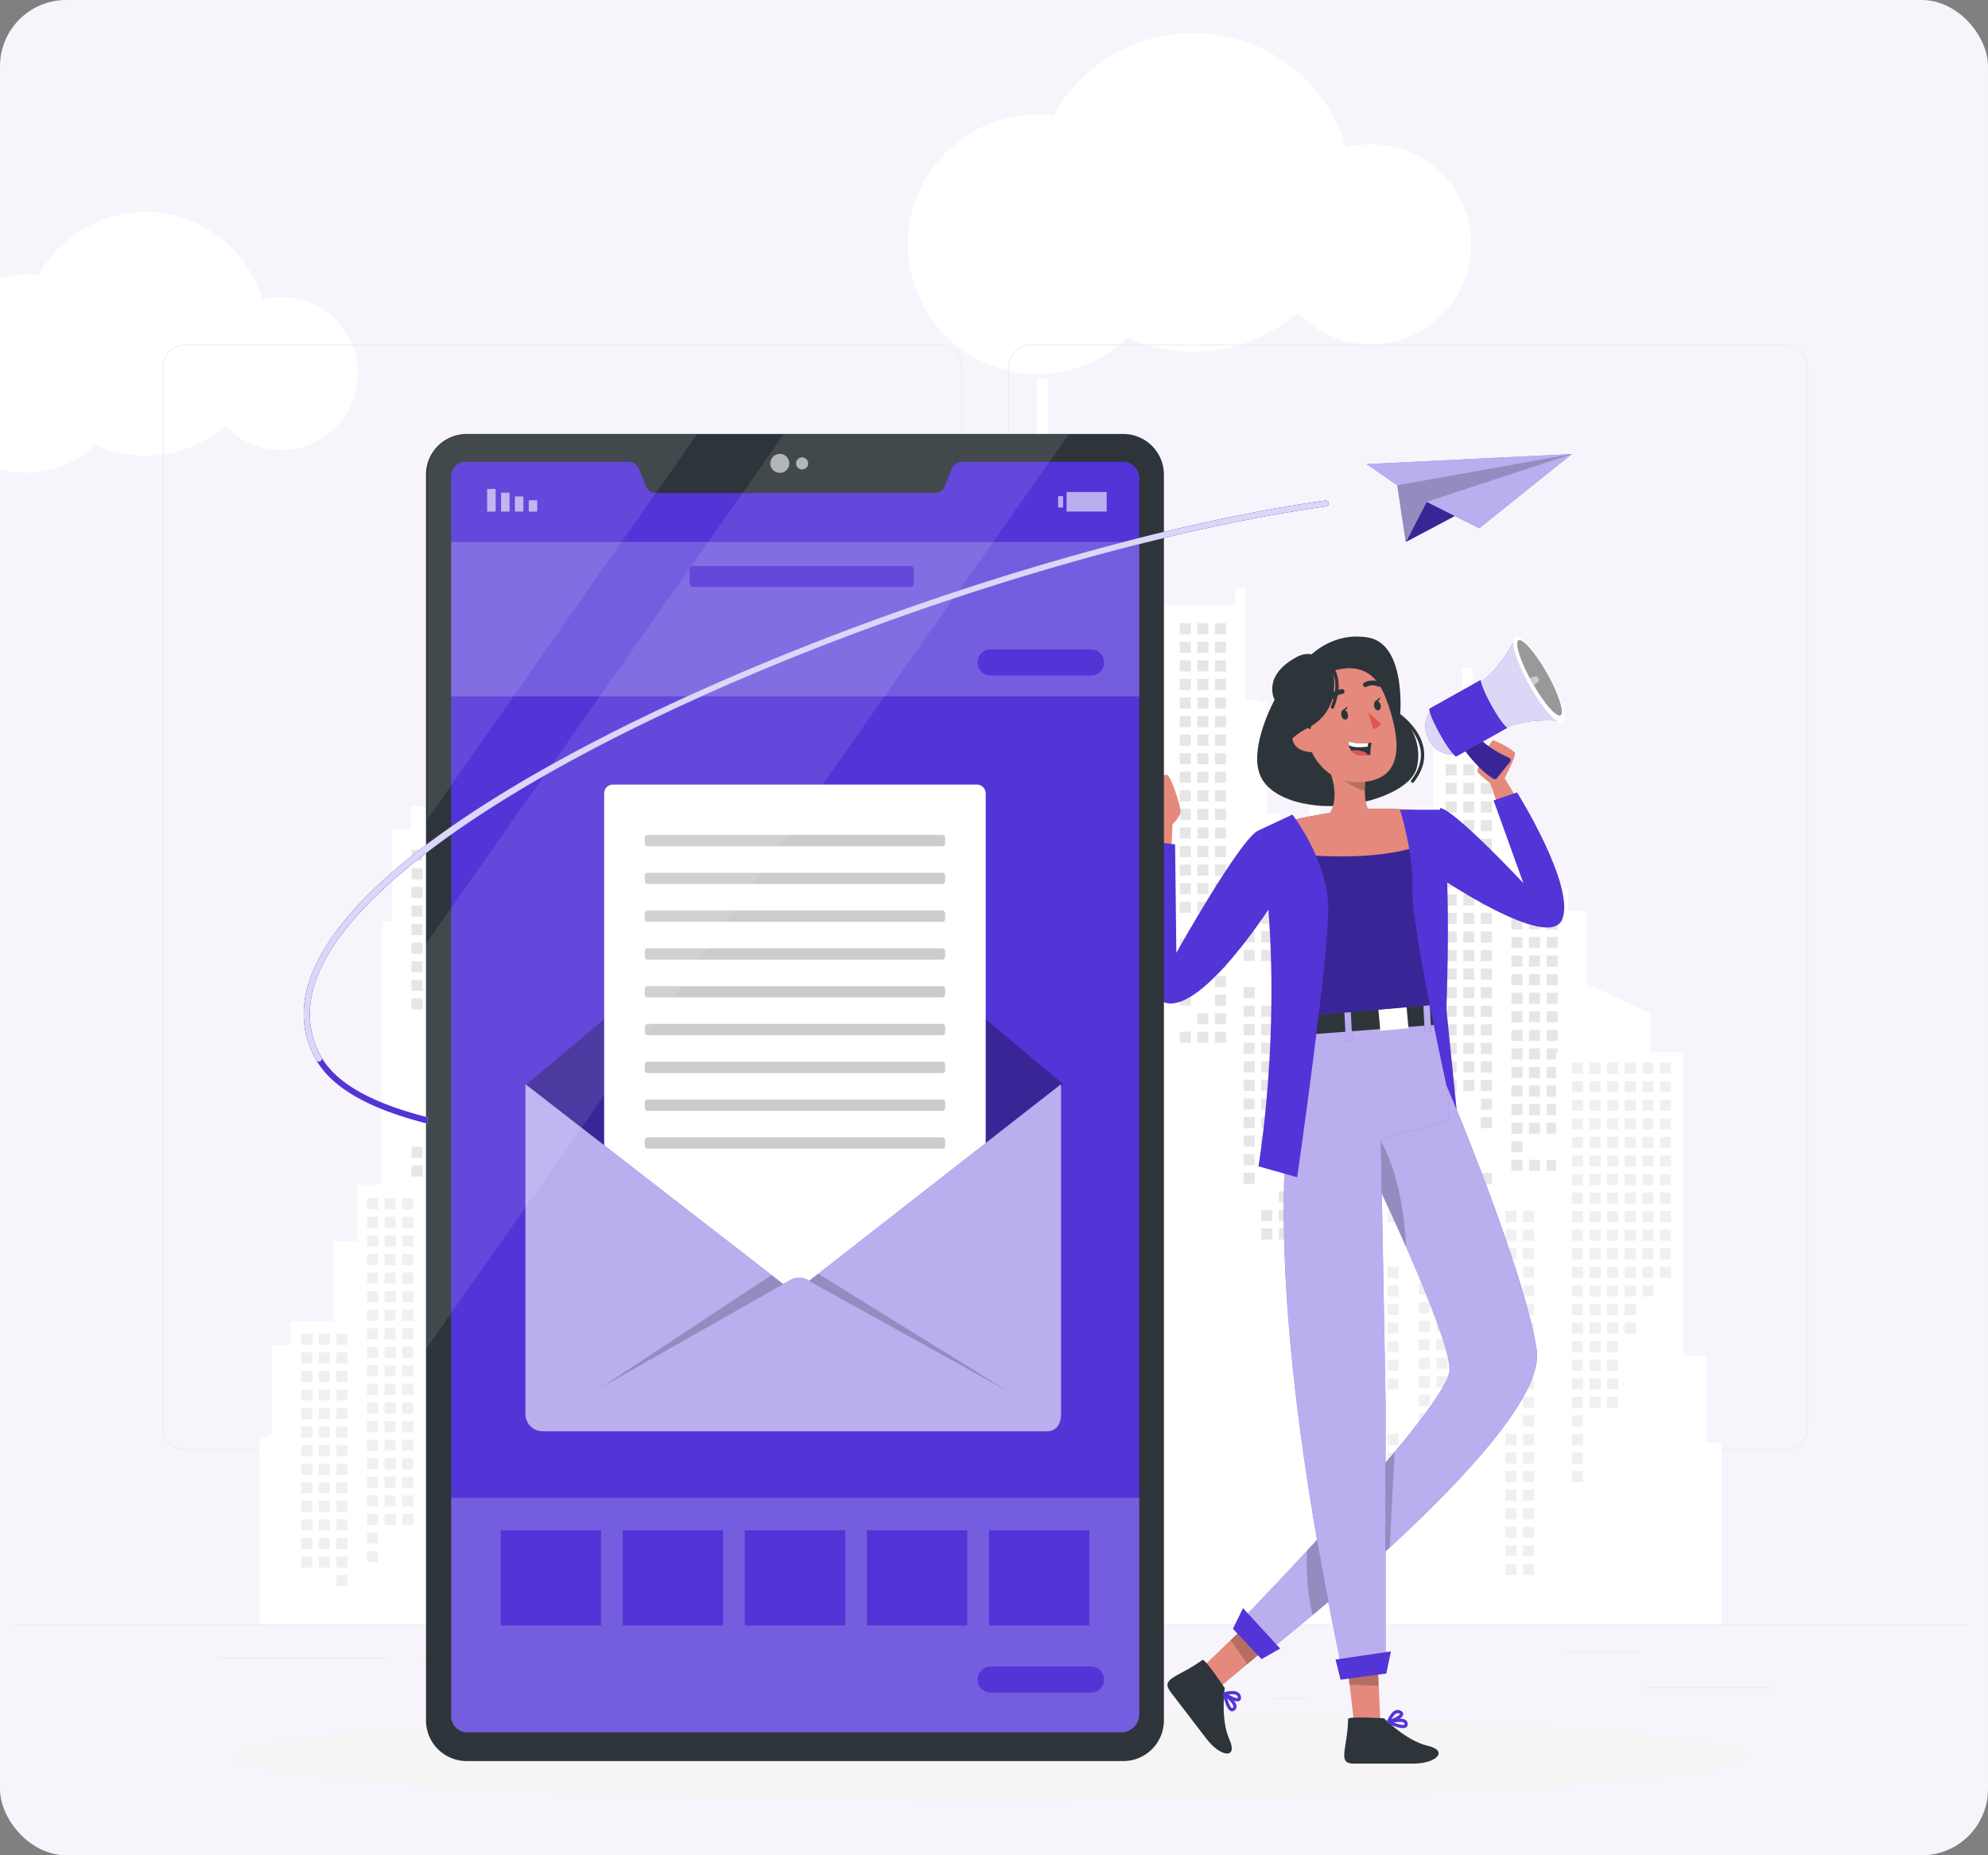 <svg width="300" height="280" fill="none" xmlns="http://www.w3.org/2000/svg"><rect width="100%" height="100%" fill="#808080" stroke="none"/><g clip-path="url(#clip0_255_10881)"><rect width="300" height="280" rx="10" fill="#F7F5FB"/><path fill-rule="evenodd" clip-rule="evenodd" d="M34.01 64.25a18.317 18.317 0 01-12.083 4.526c-2.7 0-5.263-.581-7.573-1.627a14.917 14.917 0 01-10.387 4.192C-4.299 71.34-11 64.64-11 56.373c0-8.266 6.701-14.967 14.967-14.967.626 0 1.243.039 1.848.113C8.945 35.844 14.988 32 21.927 32c8.35 0 15.401 5.566 17.644 13.191a11.57 11.57 0 012.883-.363c6.377 0 11.546 5.17 11.546 11.546 0 6.377-5.169 11.546-11.546 11.546a11.514 11.514 0 01-8.444-3.67zm161.849-17.076a23.953 23.953 0 01-15.799 5.918 23.94 23.94 0 01-9.904-2.128 19.508 19.508 0 01-13.584 5.482c-10.809 0-19.572-8.763-19.572-19.573s8.763-19.572 19.572-19.572c.819 0 1.626.05 2.418.148C163.084 10.027 170.985 5 180.06 5c10.92 0 20.141 7.28 23.072 17.252a15.129 15.129 0 013.769-.475c8.339 0 15.099 6.76 15.099 15.099s-6.76 15.099-15.099 15.099a15.058 15.058 0 01-11.042-4.801z" fill="#fff"/><path d="M267.44 254.66h-19.541v.148h19.541v-.148zm-70.02 1.606h-5.127v.147h5.127v-.147zm49.889-7.082h-11.322v.147h11.322v-.147zm-188.875.992H32.952v.147h25.482v-.147zm8.991 0H63.69v.147h3.735v-.147zm67.414 2.492H79.567v.147h55.272v-.147zm6.991-33.816H27.907a3.37 3.37 0 01-3.363-3.369V55.339A3.37 3.37 0 0127.907 52H141.83a3.366 3.366 0 013.369 3.369v160.114a3.367 3.367 0 01-3.369 3.369zM27.907 52.118a3.221 3.221 0 00-3.215 3.221v160.144a3.223 3.223 0 003.215 3.221H141.83a3.229 3.229 0 003.222-3.221V55.339a3.23 3.23 0 00-3.222-3.221H27.907zm241.546 166.734H155.524a3.376 3.376 0 01-3.369-3.369V55.339A3.372 3.372 0 01155.524 52h113.929a3.37 3.37 0 013.357 3.34v160.143a3.369 3.369 0 01-3.357 3.369zM155.524 52.118a3.226 3.226 0 00-3.222 3.221v160.144a3.229 3.229 0 003.222 3.221h113.929a3.224 3.224 0 003.221-3.221V55.339a3.224 3.224 0 00-3.221-3.221H155.524z" fill="#EBEBEB"/><path d="M241.338 245.314v-93.958h-1.386v-.295h-.507v-13.57h-2.803v-3.54h-6.49v-12.095H226.6v-8.555h-4.366V100.84h-1.563v12.461h-4.366v8.555h-3.558v12.095h-6.49v3.54h-2.802v13.865h-.95v-19.322h-1.564v12.39h-1.74v-29.5h-1.564v12.39h-4.366v-4.573h-2.065v-16.815h-1.239v-.295h-2.065V88.816h-1.475v2.478h-24.213v-7.522h-4.13V57.074h-1.623v26.698h-5.752v7.522h-2.655v35.4h-12.39v-10.62h4.425v-2.065h-4.425v-2.655h-11.8v-27.14h-2.95v-4.13h-13.865v4.13h-2.065v37.465h-6.49v17.405h-3.322v-13.865h-2.803v-3.54h-6.49v-12.095h-3.557v-8.555h-4.366V88.563h-1.558v12.466h-4.372v8.555h-3.552v12.095h-6.49v3.54h-2.802v13.865H57.66v106.23h183.678z" fill="#fff"/><path d="M172.918 92.95h-1.67v1.669h1.67v-1.67zm0 2.8h-1.67v1.67h1.67v-1.67zm0 11.207h-1.67v1.67h1.67v-1.67zm0 2.805h-1.67v1.669h1.67v-1.669zm0 2.8h-1.67v1.67h1.67v-1.67zm0 8.411h-1.67v1.669h1.67v-1.669zm0 2.8h-1.67v1.67h1.67v-1.67zm-2.656-19.617h-1.67v1.67h1.67v-1.67zm0 2.801h-1.67v1.67h1.67v-1.67zm0 2.805h-1.67v1.669h1.67v-1.669zm0 2.8h-1.67v1.67h1.67v-1.67zm0 2.805h-1.67v1.67h1.67v-1.67zm0 5.606h-1.67v1.669h1.67v-1.669zm0 2.8h-1.67v1.67h1.67v-1.67zm-2.655-30.823h-1.669v1.669h1.669v-1.67zm0 2.8h-1.669v1.67h1.669v-1.67zm0 2.8h-1.669v1.67h1.669v-1.67zm0 2.802h-1.669v1.669h1.669v-1.669zm0 2.804h-1.669v1.67h1.669v-1.67zm0 2.801h-1.669v1.67h1.669v-1.67zm0 2.805h-1.669v1.669h1.669v-1.669zm0 2.8h-1.669v1.67h1.669v-1.67zm0 2.805h-1.669v1.67h1.669v-1.67zm0 2.801h-1.669v1.67h1.669v-1.67zm0 5.605h-1.669v1.67h1.669v-1.67zm-2.656-30.823h-1.67v1.669h1.67v-1.67zm0 2.8h-1.67v1.67h1.67v-1.67zm0 2.8h-1.67v1.67h1.67v-1.67zm0 2.802h-1.67v1.669h1.67v-1.669zm0 2.804h-1.67v1.67h1.67v-1.67zm0 2.801h-1.67v1.67h1.67v-1.67zm0 2.805h-1.67v1.669h1.67v-1.669zm0 25.218h-1.67v1.67h1.67v-1.67zm-2.654-42.03h-1.67v1.669h1.67v-1.67zm0 2.8h-1.67v1.67h1.67v-1.67zm0 2.8h-1.67v1.67h1.67v-1.67zm0 2.802h-1.67v1.669h1.67v-1.669zm0 2.804h-1.67v1.67h1.67v-1.67zm0 2.801h-1.67v1.67h1.67v-1.67zm0 2.805h-1.67v1.669h1.67v-1.669zm0 2.8h-1.67v1.67h1.67v-1.67zm0 16.817h-1.67v1.67h1.67v-1.67zm0 2.801h-1.67v1.669h1.67v-1.669zm0 2.8h-1.67v1.67h1.67v-1.67zm0 2.805h-1.67v1.67h1.67v-1.67zm0 11.211h-1.67v1.67h1.67v-1.67zm-2.654-56.046h-1.67v1.669h1.67v-1.67zm0 2.8h-1.67v1.67h1.67v-1.67zm0 2.8h-1.67v1.67h1.67v-1.67zm0 2.802h-1.67v1.669h1.67v-1.669zm0 2.804h-1.67v1.67h1.67v-1.67zm0 2.801h-1.67v1.67h1.67v-1.67zm0 2.805h-1.67v1.669h1.67v-1.669zm0 2.8h-1.67v1.67h1.67v-1.67zm0 2.805h-1.67v1.67h1.67v-1.67zm0 2.801h-1.67v1.67h1.67v-1.67zm0 8.41h-1.67v1.67h1.67v-1.67zm0 2.801h-1.67v1.67h1.67v-1.67zm0 2.801h-1.67v1.669h1.67v-1.669zm0 2.8h-1.67v1.67h1.67v-1.67zm0 2.805h-1.67v1.67h1.67v-1.67zm0 11.211h-1.67v1.67h1.67v-1.67zm-2.656-56.046h-1.67v1.669h1.67v-1.67zm0 2.8h-1.67v1.67h1.67v-1.67zm0 2.8h-1.67v1.67h1.67v-1.67zm0 2.802h-1.67v1.669h1.67v-1.669zm0 2.804h-1.67v1.67h1.67v-1.67zm0 2.801h-1.67v1.67h1.67v-1.67zm0 2.805h-1.67v1.669h1.67v-1.669zm0 2.8h-1.67v1.67h1.67v-1.67zm0 2.805h-1.67v1.67h1.67v-1.67zm0 2.801h-1.67v1.67h1.67v-1.67zm0 2.805h-1.67v1.669h1.67v-1.669zm0 2.8h-1.67v1.67h1.67v-1.67zm0 2.805h-1.67v1.67h1.67v-1.67zm0 2.801h-1.67v1.67h1.67v-1.67zm0 2.801h-1.67v1.669h1.67v-1.669zm0 2.8h-1.67v1.67h1.67v-1.67zm0 2.805h-1.67v1.67h1.67v-1.67zm0 2.801h-1.67v1.67h1.67v-1.67zm-2.654-47.636h-1.67v1.669h1.67v-1.67zm0 2.8h-1.67v1.67h1.67v-1.67zm0 2.8h-1.67v1.67h1.67v-1.67zm0 2.802h-1.67v1.669h1.67v-1.669zm0 2.804h-1.67v1.67h1.67v-1.67zm0 2.801h-1.67v1.67h1.67v-1.67zm0 2.805h-1.67v1.669h1.67v-1.669zm0 2.8h-1.67v1.67h1.67v-1.67zm0 2.805h-1.67v1.67h1.67v-1.67zm0 2.801h-1.67v1.67h1.67v-1.67zm0 8.41h-1.67v1.67h1.67v-1.67zm0 2.801h-1.67v1.67h1.67v-1.67zm0 2.801h-1.67v1.669h1.67v-1.669zm0 2.8h-1.67v1.67h1.67v-1.67zm-2.656-42.03h-1.67v1.669h1.67v-1.67zm0 2.8h-1.67v1.67h1.67v-1.67zm0 2.8h-1.67v1.67h1.67v-1.67zm0 2.802h-1.67v1.669h1.67v-1.669zm0 2.804h-1.67v1.67h1.67v-1.67zm0 2.801h-1.67v1.67h1.67v-1.67zm0 2.805h-1.67v1.669h1.67v-1.669zm0 2.8h-1.67v1.67h1.67v-1.67zm0 2.805h-1.67v1.67h1.67v-1.67zm0 2.801h-1.67v1.67h1.67v-1.67zm0 8.41h-1.67v1.67h1.67v-1.67zm0 2.801h-1.67v1.67h1.67v-1.67zm0 2.801h-1.67v1.669h1.67v-1.669zm-29.896-46.508h-1.67v1.67h1.67v-1.67zm0 2.805h-1.67v1.67h1.67v-1.67zm0 2.8h-1.67v1.67h1.67v-1.67zm0 2.801h-1.67v1.67h1.67v-1.67zm0 2.801h-1.67v1.67h1.67v-1.67zm0 2.805h-1.67v1.669h1.67v-1.67zm0 2.8h-1.67v1.67h1.67v-1.67zm0 2.805h-1.67v1.67h1.67v-1.67zm0 8.406h-1.67v1.67h1.67v-1.67zm0 2.805h-1.67v1.67h1.67v-1.67zm-2.654-30.828h-1.67v1.67h1.67v-1.67zm0 2.805h-1.67v1.67h1.67v-1.67zm0 2.8h-1.67v1.67h1.67v-1.67zm0 2.801h-1.67v1.67h1.67v-1.67zm0 2.801h-1.67v1.67h1.67v-1.67zm0 2.805h-1.67v1.669h1.67v-1.67zm0 2.8h-1.67v1.67h1.67v-1.67zm0 2.805h-1.67v1.67h1.67v-1.67zm0 11.211h-1.67v1.67h1.67v-1.67zm-2.655-30.828h-1.669v1.67h1.669v-1.67zm0 2.805h-1.669v1.67h1.669v-1.67zm0 2.8h-1.669v1.67h1.669v-1.67zm0 2.801h-1.669v1.67h1.669v-1.67zm0 2.801h-1.669v1.67h1.669v-1.67zm0 2.805h-1.669v1.669h1.669v-1.67zm0 2.8h-1.669v1.67h1.669v-1.67zm0 2.805h-1.669v1.67h1.669v-1.67zm-2.656-19.617h-1.67v1.67h1.67v-1.67zm0 2.805h-1.67v1.67h1.67v-1.67zm0 2.8h-1.67v1.67h1.67v-1.67zm0 2.801h-1.67v1.67h1.67v-1.67zm0 2.801h-1.67v1.67h1.67v-1.67zm0 2.805h-1.67v1.669h1.67v-1.67zm0 5.605h-1.67v1.67h1.67v-1.67zm0 2.801h-1.67v1.67h1.67v-1.67zm0 8.41h-1.67v1.67h1.67v-1.67zm0 2.801h-1.67v1.669h1.67v-1.669zm0 2.804h-1.67v1.67h1.67v-1.67zm0 2.801h-1.67v1.67h1.67v-1.67zm0 2.801h-1.67v1.67h1.67v-1.67zm0 2.805h-1.67v1.669h1.67v-1.669zm0 2.8h-1.67v1.67h1.67v-1.67zm-2.654-47.64h-1.669v1.67h1.669v-1.67zm0 2.805h-1.669v1.67h1.669v-1.67zm0 2.8h-1.669v1.67h1.669v-1.67zm0 2.801h-1.669v1.67h1.669v-1.67zm0 2.801h-1.669v1.67h1.669v-1.67zm0 2.805h-1.669v1.669h1.669v-1.67zm0 8.406h-1.669v1.67h1.669v-1.67zm0 2.805h-1.669v1.669h1.669v-1.669zm0 2.8h-1.669v1.67h1.669v-1.67zm0 2.805h-1.669v1.67h1.669v-1.67zm0 2.801h-1.669v1.669h1.669v-1.669zm0 2.804h-1.669v1.67h1.669v-1.67zm0 2.801h-1.669v1.67h1.669v-1.67zm0 2.801h-1.669v1.67h1.669v-1.67zm0 2.805h-1.669v1.669h1.669v-1.669zm0 2.8h-1.669v1.67h1.669v-1.67zm0 2.805h-1.669v1.67h1.669v-1.67zm0 5.606h-1.669v1.669h1.669v-1.669zm-2.656-56.051h-1.67v1.67h1.67v-1.67zm0 2.805h-1.67v1.67h1.67v-1.67zm0 2.8h-1.67v1.67h1.67v-1.67zm0 2.801h-1.67v1.67h1.67v-1.67zm0 2.801h-1.67v1.67h1.67v-1.67zm0 2.805h-1.67v1.669h1.67v-1.67zm0 8.406h-1.67v1.67h1.67v-1.67zm0 2.805h-1.669v1.669h1.669v-1.669zm0 2.8h-1.669v1.67h1.669v-1.67zm0 2.805h-1.67v1.67h1.67v-1.67zm0 8.406h-1.67v1.67h1.67v-1.67zm0 2.801h-1.67v1.67h1.67v-1.67zm0 2.805h-1.67v1.669h1.67v-1.669zm0 2.8h-1.67v1.67h1.67v-1.67zm0 2.805h-1.67v1.67h1.67v-1.67zm0 5.606h-1.669v1.669h1.669v-1.669zm0 2.8h-1.669v1.67h1.669v-1.67zM84.417 111.73h-1.67v1.67h1.67v-1.67zm0 2.805h-1.67v1.67h1.67v-1.67zm0 2.805h-1.67v1.67h1.67v-1.67zm0 2.801h-1.67v1.669h1.67v-1.669zm0 2.8h-1.67v1.67h1.67v-1.67zm0 2.801h-1.67v1.67h1.67v-1.67zm0 2.805h-1.67v1.67h1.67v-1.67zm0 8.406h-1.67v1.67h1.67v-1.67zm0 2.805h-1.67v1.67h1.67v-1.67zm0 2.801h-1.67v1.669h1.67v-1.669zm-2.656-30.829h-1.67v1.67h1.67v-1.67zm0 2.805h-1.67v1.67h1.67v-1.67zm0 2.805h-1.67v1.67h1.67v-1.67zm0 2.801h-1.67v1.669h1.67v-1.669zm0 2.8h-1.67v1.67h1.67v-1.67zm0 2.801h-1.67v1.67h1.67v-1.67zm0 2.805h-1.67v1.67h1.67v-1.67zm-2.654-16.817h-1.67v1.67h1.67v-1.67zm0 2.805h-1.67v1.67h1.67v-1.67zm0 2.805h-1.67v1.67h1.67v-1.67zm0 2.801h-1.67v1.669h1.67v-1.669zm0 2.8h-1.67v1.67h1.67v-1.67zm0 2.801h-1.67v1.67h1.67v-1.67zm0 2.805h-1.67v1.67h1.67v-1.67zm-2.654-16.817h-1.67v1.67h1.67v-1.67zm0 2.805h-1.67v1.67h1.67v-1.67zm0 2.805h-1.67v1.67h1.67v-1.67zm0 2.801h-1.67v1.669h1.67v-1.669zm0 2.8h-1.67v1.67h1.67v-1.67zm0 2.801h-1.67v1.67h1.67v-1.67zm0 2.805h-1.67v1.67h1.67v-1.67zm0 2.801h-1.67v1.669h1.67v-1.669zm0 2.804h-1.67v1.67h1.67v-1.67zm0 2.801h-1.67v1.67h1.67v-1.67zm0 2.805h-1.67v1.67h1.67v-1.67zm-2.656-28.028h-1.67v1.67h1.67v-1.67zm0 2.805h-1.67v1.67h1.67v-1.67zm0 2.805h-1.67v1.67h1.67v-1.67zm0 2.801h-1.67v1.669h1.67v-1.669zm0 2.8h-1.67v1.67h1.67v-1.67zm0 2.801h-1.67v1.67h1.67v-1.67zm0 2.805h-1.67v1.67h1.67v-1.67zm0 2.801h-1.67v1.669h1.67v-1.669zm0 2.804h-1.67v1.67h1.67v-1.67zm0 2.801h-1.67v1.67h1.67v-1.67zm0 2.805h-1.67v1.67h1.67v-1.67zm0 2.801h-1.67v1.669h1.67v-1.669zm0 8.41h-1.67v1.669h1.67v-1.669zm0 2.801h-1.67v1.669h1.67v-1.669zm-2.655-42.04h-1.67v1.67h1.67v-1.67zm0 2.805h-1.67v1.67h1.67v-1.67zm0 2.805h-1.67v1.67h1.67v-1.67zm0 8.402h-1.67v1.67h1.67v-1.67zm0 2.805h-1.67v1.67h1.67v-1.67zm0 2.801h-1.67v1.669h1.67v-1.669zm0 2.804h-1.67v1.67h1.67v-1.67zm0 2.801h-1.67v1.67h1.67v-1.67zm0 2.805h-1.67v1.67h1.67v-1.67zm.001 2.801h-1.67v1.669h1.67v-1.669zm-.001 8.41h-1.67v1.669h1.67v-1.669zm0 2.801h-1.67v1.669h1.67v-1.669zm0 2.8h-1.67v1.67h1.67v-1.67zm153.99-41.203h-1.67v1.67h1.67v-1.67zm0 2.801h-1.67v1.67h1.67v-1.67zm0 2.805h-1.67v1.669h1.67v-1.669zm0 2.8h-1.67v1.67h1.67v-1.67zm0 2.805h-1.67v1.67h1.67v-1.67zm0 2.801h-1.67v1.67h1.67v-1.67zm0 2.801h-1.67v1.669h1.67v-1.669zm0 2.8h-1.67v1.67h1.67v-1.67zm0 2.805h-1.67v1.67h1.67v-1.67zm0 2.801h-1.67v1.67h1.67v-1.67zm0 2.805h-1.67v1.669h1.67v-1.669zm0 2.8h-1.67v1.67h1.67v-1.67zm0 2.805h-1.67v1.67h1.67v-1.67zm0 2.805h-1.67v1.669h1.67v-1.669zm0 2.801h-1.67v1.669h1.67v-1.669zm0 2.804h-1.67v1.67h1.67v-1.67zm0 2.801h-1.67v1.67h1.67v-1.67zm0 2.801h-1.67v1.67h1.67v-1.67zm0 2.804h-1.67v1.67h1.67v-1.67zm0 2.801h-1.67v1.67h1.67v-1.67zm0 8.407h-1.67v1.669h1.67v-1.669zm-2.654-61.653h-1.67v1.67h1.67v-1.67zm0 2.801h-1.67v1.67h1.67v-1.67zm0 2.805h-1.67v1.669h1.67v-1.669zm0 2.8h-1.67v1.67h1.67v-1.67zm0 2.805h-1.67v1.67h1.67v-1.67zm0 2.801h-1.67v1.67h1.67v-1.67zm0 2.801h-1.67v1.669h1.67v-1.669zm0 2.8h-1.67v1.67h1.67v-1.67zm0 2.805h-1.67v1.67h1.67v-1.67zm0 2.801h-1.67v1.67h1.67v-1.67zm0 2.805h-1.67v1.669h1.67v-1.669zm0 2.8h-1.67v1.67h1.67v-1.67zm0 2.805h-1.67v1.67h1.67v-1.67zm0 2.805h-1.67v1.669h1.67v-1.669zm0 2.801h-1.67v1.669h1.67v-1.669zm0 2.804h-1.67v1.67h1.67v-1.67zm0 2.801h-1.67v1.67h1.67v-1.67zm0 2.801h-1.67v1.67h1.67v-1.67zm-2.656-47.641h-1.67v1.67h1.67v-1.67zm0 2.801h-1.67v1.67h1.67v-1.67zm0 2.805h-1.67v1.669h1.67v-1.669zm0 2.8h-1.67v1.67h1.67v-1.67zm0 2.805h-1.67v1.67h1.67v-1.67zm0 2.801h-1.67v1.67h1.67v-1.67zm0 2.801h-1.67v1.669h1.67v-1.669zm0 2.8h-1.67v1.67h1.67v-1.67zm0 2.805h-1.67v1.67h1.67v-1.67zm0 2.801h-1.67v1.67h1.67v-1.67zm0 2.805h-1.67v1.669h1.67v-1.669zm0 2.8h-1.67v1.67h1.67v-1.67zm0 2.805h-1.67v1.67h1.67v-1.67zm0 2.805h-1.67v1.669h1.67v-1.669zm0 2.801h-1.67v1.669h1.67v-1.669zm0 2.804h-1.67v1.67h1.67v-1.67zm0 2.801h-1.67v1.67h1.67v-1.67zm0 2.801h-1.67v1.67h1.67v-1.67zm0 14.012h-1.67v1.669h1.67v-1.669zm15.24-41.2h-1.669v1.67h1.669v-1.67zm0 2.805h-1.669v1.67h1.669v-1.67zm0 2.801h-1.669v1.669h1.669v-1.669zm0 2.804h-1.669v1.67h1.669v-1.67zm0 2.801h-1.669v1.67h1.669v-1.67zm0 2.805h-1.669v1.67h1.669v-1.67zm0 2.801h-1.669v1.669h1.669v-1.669zm0 2.804h-1.669v1.67h1.669v-1.67zm0 2.801h-1.669v1.67h1.669v-1.67zm0 2.801h-1.669v1.67h1.669v-1.67zm0 2.801h-1.669v1.669h1.669v-1.669zm0 2.804h-1.669v1.67h1.669v-1.67zm0 2.801h-1.669v1.67h1.669v-1.67zm0 5.606h-1.669v1.669h1.669v-1.669zm-2.655-39.235h-1.67v1.67h1.67v-1.67zm-.001 2.805h-1.669v1.67h1.669v-1.67zm0 2.801h-1.669v1.669h1.669v-1.669zm.001 2.804h-1.67v1.67h1.67v-1.67zm0 2.801h-1.67v1.67h1.67v-1.67zm0 2.805h-1.67v1.67h1.67v-1.67zm0 2.801h-1.67v1.669h1.67v-1.669zm0 2.804h-1.67v1.67h1.67v-1.67zm0 2.801h-1.67v1.67h1.67v-1.67zm0 2.801h-1.67v1.67h1.67v-1.67zm0 2.801h-1.67v1.669h1.67v-1.669zm0 2.804h-1.67v1.67h1.67v-1.67zm0 2.801h-1.67v1.67h1.67v-1.67zm0 5.606h-1.67v1.669h1.67v-1.669zm-2.655-39.235h-1.669v1.67h1.669v-1.67zm0 2.805h-1.669v1.67h1.669v-1.67zm0 2.801h-1.669v1.669h1.669v-1.669zm0 2.804h-1.669v1.67h1.669v-1.67zm0 2.801h-1.669v1.67h1.669v-1.67zm0 2.805h-1.669v1.67h1.669v-1.67zm0 2.801h-1.669v1.669h1.669v-1.669zm0 2.804h-1.669v1.67h1.669v-1.67zm0 2.801h-1.669v1.67h1.669v-1.67zm0 2.801h-1.669v1.67h1.669v-1.67zm0 2.801h-1.669v1.669h1.669v-1.669zm0 2.804h-1.669v1.67h1.669v-1.67zm0 2.801h-1.669v1.67h1.669v-1.67zm0 2.805h-1.669v1.67h1.669v-1.67zm0 2.801h-1.669v1.669h1.669v-1.669zm-14.75-38.395h-1.67v1.67h1.67v-1.67zm0 2.801h-1.67v1.67h1.67v-1.67zm0 2.805h-1.669v1.669h1.669v-1.669zm0 2.8h-1.669v1.67h1.669v-1.67zm0 2.805h-1.669v1.67h1.669v-1.67zm0 2.801h-1.669v1.67h1.669v-1.67zm0 2.801h-1.669v1.669h1.669v-1.669zm0 2.804h-1.669v1.67h1.669v-1.67zm0 2.801h-1.669v1.67h1.669v-1.67zm0 2.801h-1.669v1.67h1.669v-1.67zm0 8.41h-1.67v1.67h1.67v-1.67zm0 2.805h-1.669v1.669h1.669v-1.669zm0 2.801h-1.669v1.669h1.669v-1.669zm0 2.804h-1.669v1.67h1.669v-1.67zm0 2.801h-1.669v1.67h1.669v-1.67zm0 2.801h-1.669v1.669h1.669v-1.669zm-2.656-47.641h-1.67v1.67h1.67v-1.67zm0 2.801h-1.67v1.67h1.67v-1.67zm0 2.805h-1.67v1.669h1.67v-1.669zm0 2.8h-1.67v1.67h1.67v-1.67zm0 2.805h-1.67v1.67h1.67v-1.67zm0 2.801h-1.67v1.67h1.67v-1.67zm0 2.801h-1.67v1.669h1.67v-1.669zm0 2.804h-1.67v1.67h1.67v-1.67zm0 2.801h-1.67v1.67h1.67v-1.67zm0 8.406h-1.67v1.67h1.67v-1.67zm0 2.805h-1.67v1.67h1.67v-1.67zm0 2.805h-1.67v1.669h1.67v-1.669zm0 2.801h-1.67v1.669h1.67v-1.669zm0 2.804h-1.67v1.67h1.67v-1.67zm0 2.801h-1.67v1.67h1.67v-1.67zm0 2.801h-1.67v1.669h1.67v-1.669zm0 2.804h-1.67v1.67h1.67v-1.67zm0 2.801h-1.67v1.67h1.67v-1.67zm0 2.801h-1.67v1.67h1.67v-1.67zm0 2.805h-1.67v1.669h1.67v-1.669zm0 2.8h-1.67v1.67h1.67v-1.67zm-2.654-61.652h-1.67v1.67h1.67v-1.67zm0 2.801h-1.67v1.67h1.67v-1.67zm0 2.805h-1.67v1.669h1.67v-1.669zm0 2.8h-1.67v1.67h1.67v-1.67zm0 2.805h-1.67v1.67h1.67v-1.67zm0 2.801h-1.67v1.67h1.67v-1.67zm0 2.801h-1.67v1.669h1.67v-1.669zm0 2.804h-1.67v1.67h1.67v-1.67zm0 8.407h-1.67v1.669h1.67v-1.669zm0 2.8h-1.67v1.67h1.67v-1.67zm0 2.805h-1.67v1.67h1.67v-1.67zm0 2.805h-1.67v1.669h1.67v-1.669zm0 2.801h-1.67v1.669h1.67v-1.669zm0 2.804h-1.67v1.67h1.67v-1.67zm0 2.801h-1.67v1.67h1.67v-1.67zm-24.68-87.422h-1.67v1.67h1.67v-1.67zm0 2.801h-1.67v1.67h1.67v-1.67zm0 2.805h-1.67v1.669h1.67v-1.67zm0 2.8h-1.67v1.67h1.67v-1.67zm0 2.805h-1.67v1.67h1.67v-1.67zm0 2.801h-1.67v1.67h1.67v-1.67zm0 2.805h-1.67v1.669h1.67v-1.669zm0 2.8h-1.67v1.67h1.67v-1.67zm0 2.805h-1.67v1.67h1.67v-1.67zm0 2.801h-1.67v1.669h1.67v-1.669zm0 2.804h-1.67v1.67h1.67v-1.67zm0 2.801h-1.67v1.67h1.67v-1.67zm0 2.801h-1.67v1.67h1.67v-1.67zm0 2.805h-1.67v1.669h1.67v-1.669zm0 2.8h-1.67v1.67h1.67v-1.67zm0 2.805h-1.67v1.67h1.67v-1.67zm0 2.801h-1.67v1.67h1.67v-1.67zm0 5.605h-1.67v1.67h1.67v-1.67zm0 2.805h-1.67v1.67h1.67v-1.67zm0 2.801h-1.67v1.67h1.67v-1.67zm0 2.805h-1.67v1.669h1.67v-1.669zm0 2.8h-1.67v1.67h1.67v-1.67zm-2.655-61.656h-1.669v1.67h1.669v-1.67zm0 2.801h-1.669v1.67h1.669v-1.67zm0 2.805h-1.669v1.669h1.669v-1.67zm0 2.8h-1.669v1.67h1.669v-1.67zm0 2.805h-1.669v1.67h1.669v-1.67zm0 2.801h-1.669v1.67h1.669v-1.67zm0 2.805h-1.669v1.669h1.669v-1.669zm0 2.8h-1.669v1.67h1.669v-1.67zm0 2.805h-1.669v1.67h1.669v-1.67zm0 2.801h-1.669v1.669h1.669v-1.669zm0 2.804h-1.669v1.67h1.669v-1.67zm0 2.801h-1.669v1.67h1.669v-1.67zm0 2.801h-1.669v1.67h1.669v-1.67zm0 2.805h-1.669v1.669h1.669v-1.669zm0 2.8h-1.669v1.67h1.669v-1.67zm0 2.805h-1.669v1.67h1.669v-1.67zm0 16.817h-1.669v1.669h1.669v-1.669zm0 2.8h-1.669v1.67h1.669v-1.67zm-2.656-61.656h-1.669v1.67h1.669v-1.67zm0 2.801h-1.669v1.67h1.669v-1.67zm0 2.805h-1.669v1.669h1.669v-1.67zm0 2.8h-1.669v1.67h1.669v-1.67zm0 2.805h-1.669v1.67h1.669v-1.67zm0 2.801h-1.669v1.67h1.669v-1.67zm0 2.805h-1.669v1.669h1.669v-1.669zm0 2.8h-1.669v1.67h1.669v-1.67zm0 2.805h-1.669v1.67h1.669v-1.67zm0 2.801h-1.669v1.669h1.669v-1.669zm0 2.804h-1.669v1.67h1.669v-1.67zm0 2.801h-1.669v1.67h1.669v-1.67zm0 2.801h-1.669v1.67h1.669v-1.67zm0 2.805h-1.669v1.669h1.669v-1.669zm0 2.8h-1.669v1.67h1.669v-1.67zm0 2.805h-1.669v1.67h1.669v-1.67zm0 5.606h-1.669v1.669h1.669v-1.669zm0 2.8h-1.669v1.67h1.669v-1.67zm0 2.805h-1.669v1.67h1.669v-1.67zm0 2.801h-1.669v1.67h1.669v-1.67zm0 5.605h-1.669v1.67h1.669v-1.67zm14.946-26.355h-1.669v1.67h1.669v-1.67zm0 2.801h-1.669v1.669h1.669v-1.669zm0 2.8h-1.669v1.67h1.669v-1.67zm0 2.805h-1.669v1.67h1.669v-1.67zm0 2.801h-1.669v1.67h1.669v-1.67zm0 2.805h-1.669v1.669h1.669v-1.669zm0 2.8h-1.669v1.67h1.669v-1.67zm0 5.61h-1.669v1.669h1.669v-1.669zm0 2.801h-1.669v1.669h1.669v-1.669zm0 2.804h-1.669v1.67h1.669v-1.67zm0 2.801h-1.669v1.67h1.669v-1.67zm0 2.801h-1.669v1.67h1.669v-1.67zm0 2.804h-1.669v1.67h1.669v-1.67zm0 2.801h-1.669v1.67h1.669v-1.67zm0 2.801h-1.669v1.67h1.669v-1.67zm0 8.41h-1.669v1.67h1.669v-1.67zm0 2.801h-1.669v1.67h1.669v-1.67zm0 2.805h-1.669v1.669h1.669v-1.669zm0 2.8h-1.669v1.67h1.669v-1.67zm-2.656-58.851h-1.67v1.67h1.67v-1.67zm0 2.801h-1.67v1.669h1.67v-1.669zm0 2.8h-1.67v1.67h1.67v-1.67zm0 2.805h-1.67v1.67h1.67v-1.67zm0 2.801h-1.67v1.67h1.67v-1.67zm0 2.805h-1.67v1.669h1.67v-1.669zm0 8.41h-1.67v1.669h1.67v-1.669zm0 2.801h-1.67v1.669h1.67v-1.669zm0 2.804h-1.67v1.67h1.67v-1.67zm0 2.801h-1.67v1.67h1.67v-1.67zm0 2.801h-1.67v1.67h1.67v-1.67zm0 2.804h-1.67v1.67h1.67v-1.67zm0 2.801h-1.67v1.67h1.67v-1.67zm0 2.801h-1.67v1.67h1.67v-1.67zm0 2.805h-1.67v1.669h1.67v-1.669zm0 8.406h-1.67v1.67h1.67v-1.67zm0 2.805h-1.67v1.669h1.67v-1.669zm-2.654-56.051h-1.67v1.67h1.67v-1.67zm0 2.801h-1.67v1.669h1.67v-1.669zm0 2.8h-1.67v1.67h1.67v-1.67zm0 2.805h-1.67v1.67h1.67v-1.67zm0 2.801h-1.67v1.67h1.67v-1.67zm0 2.805h-1.67v1.669h1.67v-1.669zm0 5.605h-1.67v1.67h1.67v-1.67zm0 2.805h-1.67v1.669h1.67v-1.669zm0 2.801h-1.67v1.669h1.67v-1.669zm0 2.804h-1.67v1.67h1.67v-1.67zm0 2.801h-1.67v1.67h1.67v-1.67zm0 2.801h-1.67v1.67h1.67v-1.67zm0 2.804h-1.67v1.67h1.67v-1.67zm0 2.801h-1.67v1.67h1.67v-1.67zm0 2.801h-1.67v1.67h1.67v-1.67zm0 2.805h-1.67v1.669h1.67v-1.669zm0 2.801h-1.67v1.669h1.67v-1.669zm-55.951-63.325h-1.669v1.67h1.669v-1.67zm0 2.805h-1.669v1.67h1.669v-1.67zm0 2.801h-1.669v1.669h1.669v-1.669zm0 2.804h-1.669v1.67h1.669v-1.67zm0 2.801h-1.669v1.67h1.669v-1.67zm0 2.801h-1.669v1.67h1.669v-1.67zm0 2.805h-1.669v1.669h1.669v-1.669zm0 2.8h-1.669v1.67h1.669v-1.67zm0 2.805h-1.669v1.67h1.669v-1.67zm0 2.801h-1.669v1.67h1.669v-1.67zm0 2.805h-1.669v1.669h1.669v-1.669zm0 2.8h-1.669v1.67h1.669v-1.67zm0 2.805h-1.669v1.67h1.669v-1.67zm0 5.606h-1.669v1.669h1.669v-1.669zm0 2.8h-1.669v1.67h1.669v-1.67zm0 2.805h-1.669v1.67h1.669v-1.67zm0 2.801h-1.669v1.67h1.669v-1.67zm0 5.601h-1.669v1.67h1.669v-1.67zm0 2.805h-1.669v1.67h1.669v-1.67zm0 2.801h-1.669v1.67h1.669v-1.67zm0 2.805h-1.669v1.669h1.669v-1.669zm-2.654-61.657h-1.67v1.67h1.67v-1.67zm0 2.805h-1.67v1.67h1.67v-1.67zm0 2.801h-1.67v1.669h1.67v-1.669zm0 2.804h-1.67v1.67h1.67v-1.67zm0 2.801h-1.67v1.67h1.67v-1.67zm0 2.801h-1.67v1.67h1.67v-1.67zm0 2.805h-1.67v1.669h1.67v-1.669zm0 2.8h-1.67v1.67h1.67v-1.67zm0 2.805h-1.67v1.67h1.67v-1.67zm0 2.801h-1.67v1.67h1.67v-1.67zm0 2.805h-1.67v1.669h1.67v-1.669zm0 2.8h-1.67v1.67h1.67v-1.67zm0 2.805h-1.67v1.67h1.67v-1.67zm0 8.406h-1.67v1.67h1.67v-1.67zm0 2.805h-1.67v1.67h1.67v-1.67zm0 5.602h-1.67v1.669h1.67v-1.669zm0 2.8h-1.67v1.67h1.67v-1.67zm0 2.805h-1.67v1.67h1.67v-1.67zm0 2.801h-1.67v1.67h1.67v-1.67zm0 2.805h-1.67v1.669h1.67v-1.669zm-2.654-61.657h-1.67v1.67h1.67v-1.67zm0 2.805h-1.67v1.67h1.67v-1.67zm0 2.801h-1.67v1.669h1.67v-1.669zm0 2.804h-1.67v1.67h1.67v-1.67zm0 2.801h-1.67v1.67h1.67v-1.67zm0 2.801h-1.67v1.67h1.67v-1.67zm0 2.805h-1.67v1.669h1.67v-1.669zm0 2.8h-1.67v1.67h1.67v-1.67zm0 2.805h-1.67v1.67h1.67v-1.67zm0 2.801h-1.67v1.67h1.67v-1.67zm0 2.805h-1.67v1.669h1.67v-1.669zm0 2.8h-1.67v1.67h1.67v-1.67zm0 2.805h-1.67v1.67h1.67v-1.67zm0 2.801h-1.67v1.67h1.67v-1.67zm0 5.605h-1.67v1.67h1.67v-1.67zm0 5.606h-1.67v1.67h1.67v-1.67zm0 2.801h-1.67v1.669h1.67v-1.669zm0 2.8h-1.67v1.67h1.67v-1.67zm0 2.805h-1.67v1.67h1.67v-1.67zm0 2.801h-1.67v1.67h1.67v-1.67zm0 2.805h-1.67v1.669h1.67v-1.669zm16.124-45.676h-1.669v1.669h1.669v-1.669zm0 2.801h-1.669v1.669h1.669v-1.669zm0 2.8h-1.669v1.67h1.669v-1.67zm0 2.801h-1.669v1.67h1.669v-1.67zm0 2.805h-1.669v1.67h1.669v-1.67zm0 2.801h-1.669v1.669h1.669v-1.669zm0 8.41h-1.669v1.669h1.669v-1.669zm0 2.804h-1.669v1.67h1.669v-1.67zm0 2.801h-1.669v1.67h1.669v-1.67zm0 2.805h-1.669v1.67h1.669v-1.67zm0 2.801h-1.669v1.669h1.669v-1.669zm0 2.8h-1.669v1.67h1.669v-1.67zm0 2.801h-1.669v1.67h1.669v-1.67zm0 5.606h-1.669v1.669h1.669v-1.669zm0 2.804h-1.669v1.67h1.669v-1.67zm0 2.801h-1.669v1.67h1.669v-1.67zm.001 2.805h-1.67v1.67h1.67v-1.67zm-.001 8.406h-1.669v1.67h1.669v-1.67zm-2.655-61.652h-1.67v1.669h1.67v-1.669zm0 2.801h-1.67v1.669h1.67v-1.669zm0 2.8h-1.67v1.67h1.67v-1.67zm0 2.801h-1.67v1.67h1.67v-1.67zm0 2.805h-1.67v1.67h1.67v-1.67zm0 2.801h-1.67v1.669h1.67v-1.669zm0 8.41h-1.67v1.669h1.67v-1.669zm0 2.804h-1.67v1.67h1.67v-1.67zm0 2.801h-1.67v1.67h1.67v-1.67zm0 2.805h-1.67v1.67h1.67v-1.67zm0 2.801h-1.67v1.669h1.67v-1.669zm0 2.8h-1.67v1.67h1.67v-1.67zm0 5.606h-1.67v1.67h1.67v-1.67zm0 2.801h-1.67v1.669h1.67v-1.669zm0 2.804h-1.67v1.67h1.67v-1.67zm0 2.801h-1.67v1.67h1.67v-1.67zm0 2.805h-1.67v1.67h1.67v-1.67zm0 2.801h-1.67v1.669h1.67v-1.669zM66.422 128.25h-1.67v1.67h1.67v-1.67zm0 2.805h-1.67v1.669h1.67v-1.669zm0 2.8h-1.67v1.67h1.67v-1.67zm0 2.805h-1.67v1.67h1.67v-1.67zm0 2.801h-1.67v1.67h1.67v-1.67zm0 2.805h-1.67v1.669h1.67v-1.669zm0 2.8h-1.67v1.67h1.67v-1.67zm0 2.805h-1.67v1.67h1.67v-1.67zm0 2.801h-1.67v1.67h1.67v-1.67zm0 2.801h-1.67v1.669h1.67v-1.669zm0 19.621h-1.67v1.669h1.67v-1.669zm0 2.801h-1.67v1.669h1.67v-1.669zm0 5.605h-1.67v1.67h1.67v-1.67zm0 5.605h-1.67v1.67h1.67v-1.67zm-2.655-58.855h-1.67v1.67h1.67v-1.67zm0 2.805h-1.67v1.669h1.67v-1.669zm0 2.8h-1.67v1.67h1.67v-1.67zm.001 2.805h-1.67v1.67h1.67v-1.67zm0 2.801h-1.67v1.67h1.67v-1.67zm-.001 2.805h-1.67v1.669h1.67v-1.669zm0 2.8h-1.67v1.67h1.67v-1.67zm0 2.805h-1.67v1.67h1.67v-1.67zm0 2.801h-1.67v1.67h1.67v-1.67zm0 22.422h-1.67v1.669h1.67v-1.669zm0 2.801h-1.67v1.669h1.67v-1.669zm0 5.605h-1.67v1.67h1.67v-1.67zm0 5.605h-1.67v1.67h1.67v-1.67zm0 2.801h-1.67v1.67h1.67v-1.67z" fill="#E6E6E6"/><path d="M259.818 245.316v-27.6h-2.36v-13.151h-3.451V158.84h-4.986v-5.9l-10.649-4.968v-5.947h-1.475v16.815h-2.065v45.725h-2.065v-24.043h-5.605v-12.39h-1.564v36.433h-4.26V190.7h-2.802v-3.54h-6.49v-12.095h-3.552v-8.555h-4.366v-12.467h-1.564v12.467h-4.366v8.555h-3.557v12.095h-6.49v3.54h-2.803v13.865h-3.321V187.16h-6.49v-37.465h-2.065v-4.13h-13.865v4.13h-2.95v27.14h-11.8v2.655h-4.425v2.065h4.425v10.62h-12.39v-35.4h-2.655v-7.523h-5.753v-26.697h-1.622v26.697h-4.13v7.523H94.093v-2.478h-1.475v16.815h-2.065v.295h-1.24v16.815H87.25v4.572h-4.366v-12.39H81.32v29.5h-1.74v-12.39h-1.564v19.323h-.95v-13.865h-2.802v-3.54h-6.49v-12.095h-3.558v-8.555H59.85v-12.461h-1.557v12.461H53.92v8.555h-3.552v12.095h-6.49v3.54h-2.803v13.57h-.507v.295h-1.386v28.479h220.636z" fill="#fff"/><path d="M109.274 158.422h-1.67v1.67h1.67v-1.67zm0 2.805h-1.67v1.669h1.67v-1.669zm0 11.211h-1.67v1.669h1.67v-1.669zm0 2.8h-1.67v1.67h1.67v-1.67zm0 2.805h-1.67v1.67h1.67v-1.67zm0 8.406h-1.67v1.67h1.67v-1.67zm0 2.801h-1.67v1.67h1.67v-1.67zm2.656-19.617h-1.67v1.67h1.67v-1.67zm0 2.805h-1.67v1.669h1.67v-1.669zm0 2.8h-1.67v1.67h1.67v-1.67zm0 2.805h-1.67v1.67h1.67v-1.67zm0 2.801h-1.67v1.669h1.67v-1.669zm0 5.605h-1.67v1.67h1.67v-1.67zm0 2.801h-1.67v1.67h1.67v-1.67zm2.654-30.828h-1.67v1.67h1.67v-1.67zm0 2.805h-1.67v1.669h1.67v-1.669zm0 2.8h-1.67v1.67h1.67v-1.67zm0 2.805h-1.67v1.67h1.67v-1.67zm0 2.801h-1.67v1.67h1.67v-1.67zm0 2.805h-1.67v1.669h1.67v-1.669zm0 2.8h-1.67v1.67h1.67v-1.67zm0 2.805h-1.67v1.67h1.67v-1.67zm0 2.801h-1.67v1.669h1.67v-1.669zm0 2.804h-1.67v1.67h1.67v-1.67zm0 5.602h-1.67v1.67h1.67v-1.67zm2.654-30.828h-1.67v1.67h1.67v-1.67zm0 2.805h-1.67v1.669h1.67v-1.669zm0 2.8h-1.67v1.67h1.67v-1.67zm0 2.805h-1.67v1.67h1.67v-1.67zm0 2.801h-1.67v1.67h1.67v-1.67zm0 2.805h-1.67v1.669h1.67v-1.669zm0 2.8h-1.67v1.67h1.67v-1.67zm0 25.223h-1.67v1.67h1.67v-1.67zm2.656-42.039h-1.67v1.67h1.67v-1.67zm0 2.805h-1.67v1.669h1.67v-1.669zm0 2.8h-1.67v1.67h1.67v-1.67zm0 2.805h-1.67v1.67h1.67v-1.67zm0 2.801h-1.67v1.67h1.67v-1.67zm0 2.805h-1.67v1.669h1.67v-1.669zm0 2.8h-1.67v1.67h1.67v-1.67zm0 2.805h-1.67v1.67h1.67v-1.67zm0 16.812h-1.67v1.67h1.67v-1.67zm0 2.805h-1.67v1.67h1.67v-1.67zm0 2.801h-1.67v1.67h1.67v-1.67zm0 2.805h-1.67v1.669h1.67v-1.669zm0 11.211h-1.67v1.669h1.67v-1.669zm2.654-56.055h-1.67v1.67h1.67v-1.67zm0 2.805h-1.67v1.669h1.67v-1.669zm0 2.8h-1.67v1.67h1.67v-1.67zm0 2.805h-1.67v1.67h1.67v-1.67zm0 2.801h-1.67v1.67h1.67v-1.67zm0 2.805h-1.67v1.669h1.67v-1.669zm0 2.8h-1.67v1.67h1.67v-1.67zm0 2.805h-1.67v1.67h1.67v-1.67zm0 2.801h-1.67v1.669h1.67v-1.669zm0 2.804h-1.67v1.67h1.67v-1.67zm0 8.407h-1.67v1.669h1.67v-1.669zm0 2.8h-1.67v1.67h1.67v-1.67zm0 2.805h-1.67v1.67h1.67v-1.67zm0 2.801h-1.67v1.67h1.67v-1.67zm0 2.805h-1.67v1.669h1.67v-1.669zm0 11.211h-1.67v1.669h1.67v-1.669zm2.656-56.055h-1.669v1.67h1.669v-1.67zm0 2.805h-1.669v1.669h1.669v-1.669zm0 2.8h-1.669v1.67h1.669v-1.67zm0 2.805h-1.669v1.67h1.669v-1.67zm0 2.801h-1.669v1.67h1.669v-1.67zm0 2.805h-1.669v1.669h1.669v-1.669zm0 2.8h-1.669v1.67h1.669v-1.67zm0 2.805h-1.669v1.67h1.669v-1.67zm0 2.801h-1.669v1.669h1.669v-1.669zm0 2.804h-1.669v1.67h1.669v-1.67zm0 2.801h-1.669v1.67h1.669v-1.67zm0 2.801h-1.669v1.67h1.669v-1.67zm0 2.805h-1.669v1.669h1.669v-1.669zm0 2.8h-1.669v1.67h1.669v-1.67zm0 2.805h-1.669v1.67h1.669v-1.67zm0 2.801h-1.669v1.67h1.669v-1.67zm0 2.805h-1.669v1.669h1.669v-1.669zm0 2.8h-1.669v1.67h1.669v-1.67zm2.655-47.644h-1.67v1.67h1.67v-1.67zm0 2.805h-1.67v1.669h1.67v-1.669zm0 2.8h-1.67v1.67h1.67v-1.67zm-.001 2.805h-1.669v1.67h1.669v-1.67zm0 2.801h-1.669v1.67h1.669v-1.67zm.001 2.805h-1.67v1.669h1.67v-1.669zm0 2.8h-1.67v1.67h1.67v-1.67zm0 2.805h-1.67v1.67h1.67v-1.67zm0 2.801h-1.67v1.669h1.67v-1.669zm0 2.804h-1.67v1.67h1.67v-1.67zm0 8.407h-1.67v1.669h1.67v-1.669zm0 2.8h-1.67v1.67h1.67v-1.67zm-.001 2.805h-1.669v1.67h1.669v-1.67zm.001 2.801h-1.67v1.67h1.67v-1.67zm2.656-42.039h-1.67v1.67h1.67v-1.67zm0 2.805h-1.67v1.669h1.67v-1.669zm0 2.8h-1.67v1.67h1.67v-1.67zm0 2.805h-1.67v1.67h1.67v-1.67zm0 2.801h-1.67v1.67h1.67v-1.67zm0 2.805h-1.67v1.669h1.67v-1.669zm0 2.8h-1.67v1.67h1.67v-1.67zm0 2.805h-1.67v1.67h1.67v-1.67zm0 2.801h-1.67v1.669h1.67v-1.669zm0 2.804h-1.67v1.67h1.67v-1.67zm0 8.407h-1.67v1.669h1.67v-1.669zm0 2.8h-1.67v1.67h1.67v-1.67zm0 2.805h-1.67v1.67h1.67v-1.67zm29.893-46.512h-1.669v1.67h1.669v-1.67zm0 2.801h-1.669v1.67h1.669v-1.67zm0 2.805h-1.669v1.67h1.669v-1.67zm0 2.801h-1.669v1.669h1.669v-1.669zm0 2.804h-1.669v1.67h1.669v-1.67zm0 2.801h-1.669v1.67h1.669v-1.67zm0 2.805h-1.669v1.67h1.669v-1.67zm0 2.805h-1.669v1.669h1.669v-1.669zm0 8.406h-1.669v1.669h1.669v-1.669zm0 2.801h-1.669v1.669h1.669v-1.669zm2.656-30.829h-1.669v1.67h1.669v-1.67zm0 2.801h-1.669v1.67h1.669v-1.67zm0 2.805h-1.669v1.67h1.669v-1.67zm0 2.801h-1.669v1.669h1.669v-1.669zm0 2.804h-1.669v1.67h1.669v-1.67zm0 2.801h-1.669v1.67h1.669v-1.67zm0 2.805h-1.669v1.67h1.669v-1.67zm0 2.805h-1.669v1.669h1.669v-1.669zm0 11.207h-1.669v1.669h1.669v-1.669zm2.655-30.829h-1.67v1.67h1.67v-1.67zm0 2.801h-1.67v1.67h1.67v-1.67zm0 2.805h-1.67v1.67h1.67v-1.67zm0 2.801h-1.67v1.669h1.67v-1.669zm0 2.804h-1.67v1.67h1.67v-1.67zm0 2.801h-1.67v1.67h1.67v-1.67zm0 2.805h-1.67v1.67h1.67v-1.67zm0 2.805h-1.67v1.669h1.67v-1.669zm2.656-19.622h-1.67v1.67h1.67v-1.67zm0 2.801h-1.67v1.67h1.67v-1.67zm0 2.805h-1.67v1.67h1.67v-1.67zm0 2.801h-1.67v1.669h1.67v-1.669zm0 2.804h-1.67v1.67h1.67v-1.67zm0 2.801h-1.67v1.67h1.67v-1.67zm0 5.61h-1.67v1.669h1.67v-1.669zm0 2.8h-1.67v1.67h1.67v-1.67zm0 8.407h-1.67v1.669h1.67v-1.669zm0 2.8h-1.67v1.67h1.67v-1.67zm0 2.805h-1.67v1.67h1.67v-1.67zm0 2.801h-1.67v1.67h1.67v-1.67zm0 2.805h-1.67v1.669h1.67v-1.669zm0 2.8h-1.67v1.67h1.67v-1.67zm0 2.805h-1.67v1.67h1.67v-1.67zm2.654-47.645h-1.67v1.67h1.67v-1.67zm0 2.801h-1.67v1.67h1.67v-1.67zm0 2.805h-1.67v1.67h1.67v-1.67zm0 2.801h-1.67v1.669h1.67v-1.669zm0 2.804h-1.67v1.67h1.67v-1.67zm0 2.801h-1.67v1.67h1.67v-1.67zm0 8.41h-1.67v1.67h1.67v-1.67zm0 2.805h-1.67v1.67h1.67v-1.67zm0 2.801h-1.67v1.669h1.67v-1.669zm0 2.801h-1.67v1.669h1.67v-1.669zm0 2.8h-1.67v1.67h1.67v-1.67zm0 2.805h-1.67v1.67h1.67v-1.67zm0 2.801h-1.67v1.67h1.67v-1.67zm0 2.805h-1.67v1.669h1.67v-1.669zm0 2.8h-1.67v1.67h1.67v-1.67zm0 2.805h-1.67v1.67h1.67v-1.67zm0 2.801h-1.67v1.669h1.67v-1.669zm0 5.605h-1.67v1.67h1.67v-1.67zm2.656-56.051h-1.67v1.67h1.67v-1.67zm0 2.801h-1.67v1.67h1.67v-1.67zm0 2.805h-1.67v1.67h1.67v-1.67zm0 2.801h-1.67v1.669h1.67v-1.669zm0 2.804h-1.67v1.67h1.67v-1.67zm0 2.801h-1.67v1.67h1.67v-1.67zm0 8.41h-1.67v1.67h1.67v-1.67zm0 2.805h-1.67v1.67h1.67v-1.67zm0 2.801h-1.67v1.669h1.67v-1.669zm0 2.801h-1.67v1.669h1.67v-1.669zm0 8.406h-1.67v1.67h1.67v-1.67zm0 2.805h-1.67v1.669h1.67v-1.669zm0 2.8h-1.67v1.67h1.67v-1.67zm0 2.805h-1.67v1.67h1.67v-1.67zm0 2.801h-1.67v1.669h1.67v-1.669zm0 5.605h-1.67v1.67h1.67v-1.67zm0 2.805h-1.67v1.67h1.67v-1.67zm24.089-32.793h-1.67v1.67h1.67v-1.67zm0 2.801h-1.67v1.669h1.67v-1.669zm0 2.8h-1.67v1.67h1.67v-1.67zm0 2.805h-1.67v1.67h1.67v-1.67zm0 2.801h-1.67v1.67h1.67v-1.67zm0 2.805h-1.67v1.669h1.67v-1.669zm0 2.8h-1.67v1.67h1.67v-1.67zm0 8.411h-1.67v1.669h1.67v-1.669zm0 2.8h-1.67v1.67h1.67v-1.67zm0 2.805h-1.67v1.67h1.67v-1.67zm2.654-30.828h-1.67v1.67h1.67v-1.67zm0 2.801h-1.67v1.669h1.67v-1.669zm0 2.8h-1.67v1.67h1.67v-1.67zm0 2.805h-1.67v1.67h1.67v-1.67zm0 2.801h-1.67v1.67h1.67v-1.67zm0 2.805h-1.67v1.669h1.67v-1.669zm0 2.8h-1.67v1.67h1.67v-1.67zm2.656-16.812h-1.669v1.67h1.669v-1.67zm0 2.801h-1.669v1.669h1.669v-1.669zm0 2.8h-1.669v1.67h1.669v-1.67zm0 2.805h-1.669v1.67h1.669v-1.67zm0 2.801h-1.669v1.67h1.669v-1.67zm0 2.805h-1.669v1.669h1.669v-1.669zm0 2.8h-1.669v1.67h1.669v-1.67zm2.655-16.812h-1.67v1.67h1.67v-1.67zm0 2.801h-1.67v1.669h1.67v-1.669zm0 2.8h-1.67v1.67h1.67v-1.67zm0 2.805h-1.67v1.67h1.67v-1.67zm0 2.801h-1.67v1.67h1.67v-1.67zm-.001 2.805h-1.669v1.669h1.669v-1.669zm0 2.8h-1.669v1.67h1.669v-1.67zm.001 2.805h-1.67v1.67h1.67v-1.67zm0 2.801h-1.67v1.67h1.67v-1.67zm0 2.805h-1.67v1.669h1.67v-1.669zm0 2.8h-1.67v1.67h1.67v-1.67zm2.655-28.023h-1.669v1.67h1.669v-1.67zm0 2.801h-1.669v1.669h1.669v-1.669zm0 2.8h-1.669v1.67h1.669v-1.67zm0 2.805h-1.669v1.67h1.669v-1.67zm0 2.801h-1.669v1.67h1.669v-1.67zm0 2.805h-1.669v1.669h1.669v-1.669zm0 2.8h-1.669v1.67h1.669v-1.67zm0 2.805h-1.669v1.67h1.669v-1.67zm0 2.801h-1.669v1.67h1.669v-1.67zm0 2.805h-1.669v1.669h1.669v-1.669zm0 2.8h-1.669v1.67h1.669v-1.67zm0 2.805h-1.669v1.67h1.669v-1.67zm0 8.406h-1.669v1.67h1.669v-1.67zm0 2.801h-1.669v1.67h1.669v-1.67zm2.655-42.035h-1.67v1.67h1.67v-1.67zm0 2.801h-1.67v1.669h1.67v-1.669zm0 2.8h-1.67v1.67h1.67v-1.67zm0 8.411h-1.67v1.669h1.67v-1.669zm0 2.8h-1.67v1.67h1.67v-1.67zm0 2.805h-1.67v1.67h1.67v-1.67zm0 2.801h-1.67v1.67h1.67v-1.67zm0 2.805h-1.67v1.669h1.67v-1.669zm0 2.8h-1.67v1.67h1.67v-1.67zm0 2.805h-1.67v1.67h1.67v-1.67zm0 8.406h-1.67v1.67h1.67v-1.67zm0 2.801h-1.67v1.67h1.67v-1.67zm0 2.805h-1.67v1.669h1.67v-1.669zm27.83-61.656h-1.669v1.669h1.669v-1.669zm0 2.804h-1.67v1.67h1.67v-1.67zm0 2.801h-1.67v1.67h1.67V166zm0 2.805h-1.67v1.669h1.67v-1.669zm0 2.8h-1.67v1.67h1.67v-1.67zm0 2.801h-1.67v1.67h1.67v-1.67zm0 2.805h-1.67v1.67h1.67v-1.67zm0 2.801h-1.67v1.669h1.67v-1.669zm0 2.8h-1.67v1.67h1.67v-1.67zm0 2.805h-1.67v1.67h1.67v-1.67zm0 2.801h-1.67v1.67h1.67v-1.67zm0 2.805h-1.669v1.669h1.669v-1.669zm0 2.8h-1.669v1.67h1.669v-1.67zm0 2.805h-1.67v1.67h1.67v-1.67zm0 2.801h-1.67v1.67h1.67v-1.67zm0 2.805h-1.67v1.669h1.67v-1.669zm0 2.8h-1.67v1.67h1.67v-1.67zm0 2.805h-1.67v1.67h1.67v-1.67zm0 2.801h-1.67v1.67h1.67v-1.67zm0 2.801h-1.67v1.669h1.67v-1.669zm0 2.804h-1.67v1.67h1.67v-1.67zm0 2.801h-1.67v1.67h1.67v-1.67zm0 2.805h-1.669v1.669h1.669v-1.669zm2.654-61.656h-1.669v1.669h1.669v-1.669zm0 2.804h-1.669v1.67h1.669v-1.67zm0 2.801h-1.669v1.67h1.669V166zm0 2.805h-1.669v1.669h1.669v-1.669zm0 2.8h-1.669v1.67h1.669v-1.67zm0 2.801h-1.669v1.67h1.669v-1.67zm0 2.805h-1.669v1.67h1.669v-1.67zm0 2.801h-1.669v1.669h1.669v-1.669zm0 2.8h-1.669v1.67h1.669v-1.67zm0 2.805h-1.669v1.67h1.669v-1.67zm0 2.801h-1.669v1.67h1.669v-1.67zm0 2.805h-1.669v1.669h1.669v-1.669zm0 2.8h-1.669v1.67h1.669v-1.67zm0 2.805h-1.669v1.67h1.669v-1.67zm0 2.801h-1.669v1.67h1.669v-1.67zm0 2.805h-1.669v1.669h1.669v-1.669zm0 2.8h-1.669v1.67h1.669v-1.67zm0 2.805h-1.669v1.67h1.669v-1.67zm0 2.801h-1.669v1.67h1.669v-1.67zm2.657-50.445h-1.67v1.669h1.67v-1.669zm0 2.804h-1.67v1.67h1.67v-1.67zm0 2.801h-1.67v1.67h1.67V166zm0 2.805h-1.67v1.669h1.67v-1.669zm0 2.8h-1.67v1.67h1.67v-1.67zm0 2.801h-1.67v1.67h1.67v-1.67zm0 2.805h-1.67v1.67h1.67v-1.67zm0 2.801h-1.67v1.669h1.67v-1.669zm0 2.8h-1.67v1.67h1.67v-1.67zm0 2.805h-1.67v1.67h1.67v-1.67zm0 2.801h-1.67v1.67h1.67v-1.67zm0 2.805h-1.67v1.669h1.67v-1.669zm0 2.8h-1.67v1.67h1.67v-1.67zm0 2.805h-1.67v1.67h1.67v-1.67zm0 2.801h-1.67v1.67h1.67v-1.67zm0 2.805h-1.67v1.669h1.67v-1.669zm0 2.8h-1.67v1.67h1.67v-1.67zm0 2.805h-1.67v1.67h1.67v-1.67zm0 2.801h-1.67v1.67h1.67v-1.67zm2.654-50.445h-1.67v1.669h1.67v-1.669zm0 2.804h-1.67v1.67h1.67v-1.67zm0 2.801h-1.67v1.67h1.67V166zm0 2.805h-1.67v1.669h1.67v-1.669zm0 2.8h-1.67v1.67h1.67v-1.67zm0 2.801h-1.67v1.67h1.67v-1.67zm0 2.805h-1.67v1.67h1.67v-1.67zm0 2.801h-1.67v1.669h1.67v-1.669zm0 2.8h-1.67v1.67h1.67v-1.67zm0 2.805h-1.67v1.67h1.67v-1.67zm0 2.801h-1.67v1.67h1.67v-1.67zm0 2.805h-1.67v1.669h1.67v-1.669zm0 2.8h-1.67v1.67h1.67v-1.67zm0 2.805h-1.67v1.67h1.67v-1.67zm0 2.801h-1.67v1.67h1.67v-1.67zm2.656-39.234h-1.67v1.669h1.67v-1.669zm0 2.804h-1.67v1.67h1.67v-1.67zm0 2.801h-1.67v1.67h1.67V166zm0 2.805h-1.67v1.669h1.67v-1.669zm0 2.8h-1.67v1.67h1.67v-1.67zm0 2.801h-1.67v1.67h1.67v-1.67zm0 2.805h-1.67v1.67h1.67v-1.67zm0 2.801h-1.67v1.669h1.67v-1.669zm0 2.8h-1.67v1.67h1.67v-1.67zm0 2.805h-1.67v1.67h1.67v-1.67zm0 2.801h-1.67v1.67h1.67v-1.67zm0 2.805h-1.67v1.669h1.67v-1.669zm0 2.8h-1.67v1.67h1.67v-1.67zm2.654-33.628h-1.67v1.669h1.67v-1.669zm0 2.804h-1.67v1.67h1.67v-1.67zm0 2.801h-1.67v1.67h1.67V166zm0 2.805h-1.67v1.669h1.67v-1.669zm0 2.8h-1.67v1.67h1.67v-1.67zm0 2.801h-1.67v1.67h1.67v-1.67zm0 2.805h-1.67v1.67h1.67v-1.67zm0 2.801h-1.67v1.669h1.67v-1.669zm0 2.8h-1.67v1.67h1.67v-1.67zm0 2.805h-1.67v1.67h1.67v-1.67zm0 2.801h-1.67v1.67h1.67v-1.67zm0 2.805h-1.67v1.669h1.67v-1.669zM57.059 180.844h-1.67v1.669h1.67v-1.669zm0 2.804h-1.67v1.67h1.67v-1.67zm0 2.801h-1.67v1.67h1.67v-1.67zm0 2.801h-1.67v1.67h1.67v-1.67zm0 2.805h-1.67v1.669h1.67v-1.669zm0 2.8h-1.67v1.67h1.67v-1.67zm.001 2.805h-1.67v1.67h1.67v-1.67zm-.001 2.801h-1.67v1.67h1.67v-1.67zm0 2.805h-1.67v1.669h1.67v-1.669zm0 2.8h-1.67v1.67h1.67v-1.67zm0 2.805h-1.67v1.67h1.67v-1.67zm0 2.801h-1.67v1.67h1.67v-1.67zm0 2.805h-1.67v1.669h1.67v-1.669zm0 2.8h-1.67v1.67h1.67v-1.67zm0 2.801h-1.67v1.67h1.67v-1.67zm0 2.801h-1.67v1.67h1.67v-1.67zm0 2.805h-1.67v1.669h1.67v-1.669zm0 2.8h-1.67v1.67h1.67v-1.67zm0 2.805h-1.67v1.67h1.67v-1.67zm0 2.801h-1.67v1.67h1.67v-1.67zm2.654-53.246h-1.67v1.669h1.67v-1.669zm0 2.804h-1.67v1.67h1.67v-1.67zm0 2.801h-1.67v1.67h1.67v-1.67zm0 2.801h-1.67v1.67h1.67v-1.67zm0 2.805h-1.67v1.669h1.67v-1.669zm0 2.8h-1.67v1.67h1.67v-1.67zm0 2.805h-1.67v1.67h1.67v-1.67zm0 2.801h-1.67v1.67h1.67v-1.67zm0 2.805h-1.67v1.669h1.67v-1.669zm0 2.8h-1.67v1.67h1.67v-1.67zm0 2.805h-1.67v1.67h1.67v-1.67zm0 2.801h-1.67v1.67h1.67v-1.67zm0 2.805h-1.67v1.669h1.67v-1.669zm0 2.8h-1.67v1.67h1.67v-1.67zm0 2.801h-1.67v1.67h1.67v-1.67zm0 2.801h-1.67v1.67h1.67v-1.67zm0 2.805h-1.67v1.669h1.67v-1.669zm0 2.8h-1.67v1.67h1.67v-1.67zm2.657-47.64H60.7v1.669h1.67v-1.669zm0 2.804H60.7v1.67h1.67v-1.67zm0 2.801H60.7v1.67h1.67v-1.67zm0 2.801H60.7v1.67h1.67v-1.67zm0 2.805H60.7v1.669h1.67v-1.669zm0 2.8H60.7v1.67h1.67v-1.67zm0 2.805H60.7v1.67h1.67v-1.67zm0 2.801H60.7v1.67h1.67v-1.67zm0 2.805H60.7v1.669h1.67v-1.669zm0 2.8H60.7v1.67h1.67v-1.67zm0 2.805H60.7v1.67h1.67v-1.67zm0 2.801H60.7v1.67h1.67v-1.67zm0 2.805H60.7v1.669h1.67v-1.669zm0 2.8H60.7v1.67h1.67v-1.67zm0 2.801H60.7v1.67h1.67v-1.67zm0 2.801H60.7v1.67h1.67v-1.67zm0 2.805H60.7v1.669h1.67v-1.669zm0 2.8H60.7v1.67h1.67v-1.67zm-15.241-27.183h-1.67v1.669h1.67v-1.669zm0 2.801h-1.67v1.669h1.67v-1.669zm0 2.804h-1.67v1.67h1.67v-1.67zm0 2.801h-1.67v1.67h1.67v-1.67zm0 2.801h-1.67v1.67h1.67v-1.67zm0 2.804h-1.67v1.67h1.67v-1.67zm0 2.801h-1.67v1.67h1.67v-1.67zm0 2.801h-1.67v1.67h1.67v-1.67zm0 2.805h-1.67v1.669h1.67v-1.669zm0 2.804h-1.67v1.67h1.67v-1.67zm0 2.801h-1.67v1.67h1.67v-1.67zm0 2.805h-1.67v1.67h1.67v-1.67zm0 2.801h-1.67v1.669h1.67v-1.669zm2.656-33.629h-1.67v1.669h1.67v-1.669zm0 2.801h-1.67v1.669h1.67v-1.669zm0 2.804h-1.67v1.67h1.67v-1.67zm0 2.801h-1.67v1.67h1.67v-1.67zm0 2.801h-1.67v1.67h1.67v-1.67zm0 2.804h-1.67v1.67h1.67v-1.67zm0 2.801h-1.67v1.67h1.67v-1.67zm0 2.801h-1.67v1.67h1.67v-1.67zm0 2.805h-1.67v1.669h1.67v-1.669zm0 2.804h-1.67v1.67h1.67v-1.67zm0 2.801h-1.67v1.67h1.67v-1.67zm0 2.805h-1.67v1.67h1.67v-1.67zm0 2.801h-1.67v1.669h1.67v-1.669zm2.655-33.629h-1.67v1.669h1.67v-1.669zm0 2.801h-1.67v1.669h1.67v-1.669zm0 2.804h-1.67v1.67h1.67v-1.67zm0 2.801h-1.67v1.67h1.67v-1.67zm0 2.801h-1.67v1.67h1.67v-1.67zm0 2.804h-1.67v1.67h1.67v-1.67zm0 2.801h-1.67v1.67h1.67v-1.67zm0 2.801h-1.67v1.67h1.67v-1.67zm0 2.805h-1.67v1.669h1.67v-1.669zm-.001 2.804h-1.67v1.67h1.67v-1.67zm0 2.801h-1.67v1.67h1.67v-1.67zm.001 2.805h-1.67v1.67h1.67v-1.67zm0 2.801h-1.67v1.669h1.67v-1.669zm0 2.804h-1.67v1.67h1.67v-1.67zm14.75-35.593h-1.67v1.669h1.67v-1.669zm0 2.8h-1.67v1.67h1.67v-1.67zm0 2.801h-1.67v1.67h1.67v-1.67zm0 2.801h-1.67v1.67h1.67v-1.67zm0 2.805h-1.67v1.669h1.67v-1.669zm0 2.8h-1.67v1.67h1.67v-1.67zm-.001 2.805h-1.67v1.67h1.67v-1.67zm.001 2.801h-1.67v1.67h1.67v-1.67zm0 2.805h-1.67v1.669h1.67v-1.669zm0 2.8h-1.67v1.67h1.67v-1.67zm0 8.411h-1.67v1.669h1.67v-1.669zm2.653-33.629h-1.67v1.669h1.67v-1.669zm0 2.8h-1.67v1.67h1.67v-1.67zm0 2.801h-1.67v1.67h1.67v-1.67zm0 2.801h-1.67v1.67h1.67v-1.67zm0 2.805h-1.67v1.669h1.67v-1.669zm0 2.8h-1.67v1.67h1.67v-1.67zm0 2.805h-1.67v1.67h1.67v-1.67zm0 2.801h-1.67v1.67h1.67v-1.67zm0 2.805h-1.67v1.669h1.67v-1.669zm0 8.406h-1.67v1.67h1.67v-1.67zm0 2.805h-1.67v1.669h1.67v-1.669zm2.657-33.629h-1.67v1.669h1.67v-1.669zm0 2.8h-1.67v1.67h1.67v-1.67zm0 2.801h-1.67v1.67h1.67v-1.67zm0 2.801h-1.67v1.67h1.67v-1.67zm0 2.805h-1.67v1.669h1.67v-1.669zm0 2.8h-1.67v1.67h1.67v-1.67zm0 2.805h-1.67v1.67h1.67v-1.67zm0 2.801h-1.67v1.67h1.67v-1.67zm0 8.41h-1.67v1.67h1.67v-1.67zm0 2.801h-1.67v1.67h1.67v-1.67zm0 2.805h-1.67v1.669h1.67v-1.669zm24.68-76.215h-1.67v1.669h1.67v-1.669zm0 2.804h-1.67v1.67h1.67v-1.67zm0 2.801h-1.67v1.67h1.67v-1.67zm0 2.805h-1.67v1.67h1.67v-1.67zm0 2.805h-1.67v1.669h1.67v-1.669zm0 2.8h-1.67v1.67h1.67v-1.67zm0 2.805h-1.67v1.67h1.67v-1.67zm0 2.801h-1.67v1.669h1.67v-1.669zm0 2.801h-1.67v1.669h1.67v-1.669zm0 2.8h-1.67v1.67h1.67v-1.67zm0 2.805h-1.67v1.67h1.67v-1.67zm0 2.801h-1.67v1.67h1.67v-1.67zm0 2.805h-1.67v1.669h1.67v-1.669zm0 2.8h-1.67v1.67h1.67v-1.67zm0 2.805h-1.67v1.67h1.67v-1.67zm0 2.801h-1.67v1.669h1.67v-1.669zm0 2.804h-1.67v1.67h1.67v-1.67zm0 5.606h-1.67v1.67h1.67v-1.67zm0 2.801h-1.67v1.669h1.67v-1.669zm0 2.8h-1.67v1.67h1.67v-1.67zm0 2.801h-1.67v1.67h1.67v-1.67zm0 2.805h-1.67v1.67h1.67v-1.67zm2.654-61.656h-1.67v1.669h1.67v-1.669zm0 2.804h-1.67v1.67h1.67v-1.67zm0 2.801h-1.67v1.67h1.67v-1.67zm0 2.805h-1.67v1.67h1.67v-1.67zm0 2.805h-1.67v1.669h1.67v-1.669zm0 2.8h-1.67v1.67h1.67v-1.67zm0 2.805h-1.67v1.67h1.67v-1.67zm0 2.801h-1.67v1.669h1.67v-1.669zm0 2.801h-1.67v1.669h1.67v-1.669zm0 2.8h-1.67v1.67h1.67v-1.67zm0 2.805h-1.67v1.67h1.67v-1.67zm0 2.801h-1.67v1.67h1.67v-1.67zm0 2.805h-1.67v1.669h1.67v-1.669zm0 2.8h-1.67v1.67h1.67v-1.67zm0 2.805h-1.67v1.67h1.67v-1.67zm0 2.801h-1.67v1.669h1.67v-1.669zm0 16.812h-1.67v1.67h1.67v-1.67zm0 2.805h-1.67v1.67h1.67v-1.67zm2.654-61.656h-1.67v1.669h1.67v-1.669zm0 2.804h-1.67v1.67h1.67v-1.67zm0 2.801h-1.67v1.67h1.67v-1.67zm0 2.805h-1.67v1.67h1.67v-1.67zm0 2.805h-1.67v1.669h1.67v-1.669zm0 2.8h-1.67v1.67h1.67v-1.67zm0 2.805h-1.67v1.67h1.67v-1.67zm0 2.801h-1.67v1.669h1.67v-1.669zm0 2.801h-1.67v1.669h1.67v-1.669zm0 2.8h-1.67v1.67h1.67v-1.67zm0 2.805h-1.67v1.67h1.67v-1.67zm0 2.801h-1.67v1.67h1.67v-1.67zm0 2.805h-1.67v1.669h1.67v-1.669zm0 2.8h-1.67v1.67h1.67v-1.67zm0 2.805h-1.67v1.67h1.67v-1.67zm0 2.801h-1.67v1.669h1.67v-1.669zm0 5.605h-1.67v1.67h1.67v-1.67zm0 2.805h-1.67v1.67h1.67v-1.67zm0 2.801h-1.67v1.669h1.67v-1.669zm0 2.8h-1.67v1.67h1.67v-1.67zm0 5.606h-1.67v1.67h1.67v-1.67zm-14.944-26.356h-1.67v1.67h1.67v-1.67zm0 2.805h-1.67v1.67h1.67v-1.67zm0 2.801h-1.67v1.67h1.67v-1.67zm0 2.805h-1.67v1.669h1.67v-1.669zm0 2.8h-1.67v1.67h1.67v-1.67zm0 2.805h-1.67v1.67h1.67v-1.67zm0 2.801h-1.67v1.67h1.67v-1.67zm0 5.605h-1.67v1.67h1.67v-1.67zm0 2.801h-1.67v1.67h1.67v-1.67zm0 2.801h-1.67v1.67h1.67v-1.67zm0 2.805h-1.67v1.669h1.67v-1.669zm0 2.8h-1.67v1.67h1.67v-1.67zm0 2.805h-1.67v1.67h1.67v-1.67zm0 2.801h-1.67v1.67h1.67v-1.67zm0 2.805h-1.67v1.669h1.67v-1.669zm2.654-42.04h-1.67v1.67h1.67v-1.67zm0 2.805h-1.67v1.67h1.67v-1.67zm0 2.801h-1.67v1.67h1.67v-1.67zm0 2.805h-1.67v1.669h1.67v-1.669zm0 2.8h-1.67v1.67h1.67v-1.67zm0 2.805h-1.67v1.67h1.67v-1.67zm0 8.406h-1.67v1.67h1.67v-1.67zm0 2.801h-1.67v1.67h1.67v-1.67zm0 2.801h-1.67v1.67h1.67v-1.67zm0 2.805h-1.67v1.669h1.67v-1.669zm0 2.8h-1.67v1.67h1.67v-1.67zm0 2.805h-1.67v1.67h1.67v-1.67zm0 2.801h-1.67v1.67h1.67v-1.67zm0 2.805h-1.67v1.669h1.67v-1.669zm2.656-42.04h-1.67v1.67h1.67v-1.67zm0 2.805h-1.67v1.67h1.67v-1.67zm0 2.801h-1.67v1.67h1.67v-1.67zm0 2.805h-1.67v1.669h1.67v-1.669zm0 2.8h-1.67v1.67h1.67v-1.67zm0 2.805h-1.67v1.67h1.67v-1.67zm0 5.606h-1.67v1.669h1.67v-1.669zm0 2.8h-1.67v1.67h1.67v-1.67zm0 2.801h-1.67v1.67h1.67v-1.67zm0 2.801h-1.67v1.67h1.67v-1.67zm0 2.805h-1.67v1.669h1.67v-1.669zm0 2.8h-1.67v1.67h1.67v-1.67zm0 2.805h-1.67v1.67h1.67v-1.67zm0 2.801h-1.67v1.67h1.67v-1.67zm0 2.805h-1.67v1.669h1.67v-1.669zm55.949-57.719h-1.67v1.669h1.67v-1.669zm0 2.801h-1.67v1.669h1.67v-1.669zm0 2.8h-1.67v1.67h1.67v-1.67zm0 2.805h-1.67v1.67h1.67v-1.67zm0 2.801h-1.67v1.67h1.67v-1.67zm0 2.805h-1.67v1.669h1.67v-1.669zm0 2.8h-1.67v1.67h1.67v-1.67zm0 2.805h-1.67v1.67h1.67v-1.67zm0 2.801h-1.67v1.669h1.67v-1.669zm0 2.804h-1.67v1.67h1.67v-1.67zm0 2.801h-1.67v1.67h1.67v-1.67zm0 2.805h-1.67v1.67h1.67v-1.67zm0 2.801h-1.67v1.669h1.67v-1.669zm0 5.601h-1.67v1.67h1.67v-1.67zm0 2.805h-1.67v1.67h1.67v-1.67zm0 2.805h-1.67v1.669h1.67v-1.669zm0 2.8h-1.67v1.67h1.67v-1.67zm0 5.606h-1.67v1.67h1.67v-1.67zm0 2.805h-1.67v1.669h1.67v-1.669zm0 2.8h-1.67v1.67h1.67v-1.67zm2.656-58.851h-1.67v1.669h1.67v-1.669zm0 2.801h-1.67v1.669h1.67v-1.669zm0 2.8h-1.67v1.67h1.67v-1.67zm0 2.805h-1.67v1.67h1.67v-1.67zm0 2.801h-1.67v1.67h1.67v-1.67zm0 2.805h-1.67v1.669h1.67v-1.669zm0 2.8h-1.67v1.67h1.67v-1.67zm0 2.805h-1.67v1.67h1.67v-1.67zm0 2.801h-1.67v1.669h1.67v-1.669zm0 2.804h-1.67v1.67h1.67v-1.67zm0 2.801h-1.67v1.67h1.67v-1.67zm0 2.805h-1.67v1.67h1.67v-1.67zm0 2.801h-1.67v1.669h1.67v-1.669zm0 8.406h-1.67v1.67h1.67v-1.67zm0 2.805h-1.67v1.669h1.67v-1.669zm0 5.605h-1.67v1.67h1.67v-1.67zm0 2.801h-1.67v1.67h1.67v-1.67zm0 2.805h-1.67v1.669h1.67v-1.669zm0 2.8h-1.67v1.67h1.67v-1.67zm2.654-58.851h-1.67v1.669h1.67v-1.669zm0 2.801h-1.67v1.669h1.67v-1.669zm0 2.8h-1.67v1.67h1.67v-1.67zm0 2.805h-1.67v1.67h1.67v-1.67zm0 2.801h-1.67v1.67h1.67v-1.67zm0 2.805h-1.67v1.669h1.67v-1.669zm0 2.8h-1.67v1.67h1.67v-1.67zm0 2.805h-1.67v1.67h1.67v-1.67zm0 2.801h-1.67v1.669h1.67v-1.669zm0 2.804h-1.67v1.67h1.67v-1.67zm0 2.801h-1.67v1.67h1.67v-1.67zm0 2.805h-1.67v1.67h1.67v-1.67zm0 2.801h-1.67v1.669h1.67v-1.669zm0 2.8h-1.67v1.67h1.67v-1.67zm0 5.606h-1.67v1.67h1.67v-1.67zm0 5.605h-1.67v1.67h1.67v-1.67zm0 2.805h-1.67v1.67h1.67v-1.67zm0 2.801h-1.67v1.67h1.67v-1.67zm0 2.805h-1.67v1.669h1.67v-1.669zm0 2.8h-1.67v1.67h1.67v-1.67zm-16.124-42.875h-1.67v1.67h1.67v-1.67zm0 2.801h-1.67v1.67h1.67v-1.67zm0 2.805h-1.67v1.67h1.67v-1.67zm0 2.801h-1.67v1.669h1.67v-1.669zm0 2.804h-1.67v1.67h1.67v-1.67zm0 2.801h-1.67v1.67h1.67v-1.67zm0 8.41h-1.67v1.67h1.67v-1.67zm0 2.801h-1.67v1.67h1.67v-1.67zm0 2.801h-1.67v1.669h1.67v-1.669zm0 2.801h-1.67v1.669h1.67v-1.669zm0 2.804h-1.67v1.67h1.67v-1.67zm0 2.801h-1.67v1.67h1.67v-1.67zm0 2.805h-1.67v1.669h1.67v-1.669zm2.656-39.235h-1.67v1.67h1.67v-1.67zm0 2.801h-1.67v1.67h1.67v-1.67zm0 2.805h-1.67v1.67h1.67v-1.67zm0 2.801h-1.67v1.669h1.67v-1.669zm0 2.804h-1.67v1.67h1.67v-1.67zm0 2.801h-1.67v1.67h1.67v-1.67zm0 8.41h-1.67v1.67h1.67v-1.67zm0 2.801h-1.67v1.67h1.67v-1.67zm0 2.801h-1.67v1.669h1.67v-1.669zm0 2.801h-1.67v1.669h1.67v-1.669zm0 2.804h-1.67v1.67h1.67v-1.67zm0 2.801h-1.67v1.67h1.67v-1.67zm0 5.606h-1.67v1.669h1.67v-1.669zm88.203-54.376h-1.669v1.67h1.669v-1.67zm0 2.805h-1.669v1.67h1.669v-1.67zm0 2.801h-1.669v1.67h1.669v-1.67zm0 2.805h-1.67v1.669h1.67v-1.669zm0 2.8h-1.67v1.67h1.67v-1.67zm0 2.805h-1.669v1.67h1.669v-1.67zm0 2.801h-1.669v1.67h1.669v-1.67zm0 2.805h-1.669v1.669h1.669v-1.669zm0 2.8h-1.669v1.67h1.669v-1.67zm0 2.805h-1.669v1.67h1.669v-1.67zm0 2.801h-1.669v1.67h1.669v-1.67zm0 5.605h-1.669v1.67h1.669v-1.67zm0 2.801h-1.669v1.67h1.669v-1.67zm0 2.805h-1.67v1.669h1.67v-1.669zm0 2.801h-1.67v1.669h1.67v-1.669zm0 2.804h-1.669v1.67h1.669v-1.67zm0 2.801h-1.669v1.67h1.669v-1.67zm0 2.805h-1.669v1.669h1.669v-1.669zm0 2.8h-1.669v1.67h1.669v-1.67zm2.657-53.25h-1.67v1.67h1.67v-1.67zm0 2.805h-1.67v1.67h1.67v-1.67zm0 2.801h-1.67v1.67h1.67v-1.67zm-.001 2.805h-1.669v1.669h1.669v-1.669zm0 2.8h-1.669v1.67h1.669v-1.67zm.001 2.805h-1.67v1.67h1.67v-1.67zm0 2.801h-1.67v1.67h1.67v-1.67zm0 2.805h-1.67v1.669h1.67v-1.669zm0 2.8h-1.67v1.67h1.67v-1.67zm0 2.805h-1.67v1.67h1.67v-1.67zm0 2.801h-1.67v1.67h1.67v-1.67zm0 2.801h-1.67v1.669h1.67v-1.669zm0 2.804h-1.67v1.67h1.67v-1.67zm0 2.801h-1.67v1.67h1.67v-1.67zm-.001 2.805h-1.669v1.669h1.669v-1.669zm0 2.801h-1.669v1.669h1.669v-1.669zm.001 2.804h-1.67v1.67h1.67v-1.67zm0 2.801h-1.67v1.67h1.67v-1.67zm0 2.805h-1.67v1.669h1.67v-1.669zm0 2.8h-1.67v1.67h1.67v-1.67zm-15.736-42.332H214.1v1.67h1.669v-1.67zm0 2.801H214.1v1.67h1.669v-1.67zm0 2.805H214.1v1.67h1.669v-1.67zm0 2.805H214.1v1.669h1.669v-1.669zm0 2.8H214.1v1.67h1.669v-1.67zm0 2.801H214.1v1.67h1.669v-1.67zm0 2.801H214.1v1.67h1.669v-1.67zm0 2.805H214.1v1.669h1.669v-1.669zm0 2.8H214.1v1.67h1.669v-1.67zm.001 2.805h-1.67v1.67h1.67v-1.67zm2.654-25.223h-1.67v1.67h1.67v-1.67zm0 2.801h-1.67v1.67h1.67v-1.67zm0 2.805h-1.67v1.67h1.67v-1.67zm0 2.805h-1.67v1.669h1.67v-1.669zm0 2.8h-1.67v1.67h1.67v-1.67zm0 2.801h-1.67v1.67h1.67v-1.67zm0 2.801h-1.67v1.67h1.67v-1.67zm0 2.805h-1.67v1.669h1.67v-1.669zm0 2.8h-1.67v1.67h1.67v-1.67z" fill="#F0F0F0"/><path d="M297 245.164H2v.148h295v-.148z" fill="#EBEBEB"/><path d="M149.499 271.811c63.179 0 114.395-2.99 114.395-6.679s-51.216-6.679-114.395-6.679c-63.179 0-114.395 2.99-114.395 6.679s51.216 6.679 114.395 6.679z" fill="#F5F5F5"/><path d="M176.744 128.999l.183-4.561s1.222-1.209 1.222-1.994c0-.785-1.405-5.275-2.018-5.487-.614-.212-3.912 1.351-3.971 2.36-.059 1.009 1.711 4.72 2.018 4.991l-.49 4.844 3.056-.153zm49.697-6.298l-1.57-4.514a12.666 12.666 0 01-1.852-1.617c-.431-.59 1.97-4.843 2.324-4.843a12.166 12.166 0 013.233 1.805c.354.425-1.522 3.894-1.522 3.894l2.331 3.894-2.944 1.381z" fill="#E4897B"/><path d="M217.313 121.942c2.165.212 12.567 11.334 12.567 11.334l-4.49-12.473 3.54-1.209s8.767 13.965 6.844 19.092c-1.923 5.127-19.098-6.626-19.098-6.626l.637-10.118z" fill="#5234D7"/><path d="M184.025 254.662l-2.424-3.169 4.106-3.964 3.735-3.599 3.51 3.28-4.72 3.947-4.207 3.505z" fill="#E4897B"/><path d="M181.458 250.518c.36-.254 3.363 4.248 3.363 4.248s-.666 4.72.691 7.723-1.281 2.773-3.475-.094l-5.417-7.08c-1.557-2.059 1.151-2.124 4.838-4.797z" fill="#2E353A"/><path d="M184.775 255.642s2.012-.649 2.248.436c.265 1.251-2.248-.436-2.248-.436zm0 0s2.03 1.51 1.493 2.194c-.815 1.027-1.493-2.194-1.493-2.194z" stroke="#5234D7" stroke-width=".483" stroke-linecap="round" stroke-linejoin="round"/><path opacity=".2" d="M188.232 251.157l-2.525-3.628 3.734-3.599 3.511 3.28-4.72 3.947z" fill="#000"/><path d="M208.292 259.682h-3.994l-.655-5.558-.59-5.097 4.737-.773.266 6.053.236 5.375z" fill="#E4897B"/><path d="M203.442 259.428c0-.443 5.416-.095 5.416-.095s3.328 3.381 6.555 4.13c3.227.75 1.428 2.708-2.195 2.708h-8.921c-2.566 0-.961-2.183-.855-6.743z" fill="#2E353A"/><path d="M209.524 259.899s.708-1.994 1.711-1.522c1.18.549-1.711 1.522-1.711 1.522zm0 0s2.437-.696 2.65.142c.324 1.274-2.65-.142-2.65-.142z" stroke="#5234D7" stroke-width=".483" stroke-linecap="round" stroke-linejoin="round"/><path opacity=".2" d="M208.056 254.429l-4.413-.195-.59-5.156 4.737-.797.266 6.148z" fill="#000"/><path d="M218.251 163.664s11.8 27.878 13.647 40.12c1.847 12.243-40.037 45.023-40.037 45.023l-4.284-4.555s31.164-32.037 31.164-37.547c0-5.511-12.154-30.68-12.154-30.68s-1.174-10.154 11.664-12.361z" fill="#5234D7"/><path opacity=".6" d="M209.714 233.544a329.198 329.198 0 01-11.635 10.189 294.638 294.638 0 01-6.218 5.062l-4.284-4.555s4.284-4.395 9.664-10.219c4.237-4.578 9.163-10.03 13.228-14.915 4.72-5.664 8.26-10.555 8.26-12.39 0-2.908-3.381-11.275-6.572-18.544a470.413 470.413 0 00-5.582-12.136 10.422 10.422 0 01.336-3.445c.821-3.157 3.411-7.541 11.334-8.903 0 0 11.8 27.877 13.641 40.119 1.027 6.65-11.033 19.482-22.172 29.737z" fill="#fff"/><path opacity=".2" d="M210.469 219.109l-.755 14.438a328.17 328.17 0 01-11.635 10.189 34.396 34.396 0 01-.838-9.711c4.237-4.579 9.163-10.03 13.228-14.916zm1.699-30.961a468.513 468.513 0 00-5.581-12.136 10.395 10.395 0 01.336-3.445 4.064 4.064 0 011.34-.59s3.486 5.504 3.905 16.171z" fill="#000"/><path d="M196.998 99.685s3.582-4.467 9.44-3.47c5.859.998 4.844 11.836 4.844 11.836a7.823 7.823 0 012.526 7.764c-1.145 4.915-14.509 7.759-19.618 4.343-5.109-3.416-1.18-14.255 1.304-15.789 2.484-1.534 1.504-4.684 1.504-4.684z" fill="#2E353A"/><path d="M208.375 172.007l.714 39.247v40.167h-6.685c-15.965-76.11-5.02-95.19-5.02-95.19h.041c0-.03 0-.065.035-.089 2.567-5.699 19.382-1.498 19.382-1.498 1.209 4.72 1.953 14.319 1.953 14.319l-10.42 3.044z" fill="#5234D7"/><path opacity=".6" d="M208.375 172.007l.714 39.247v40.167h-6.685c-15.965-76.11-5.02-95.19-5.02-95.19h.041c0-.03 0-.065.035-.089 2.567-5.699 19.382-1.498 19.382-1.498 1.209 4.72 1.953 14.319 1.953 14.319l-10.42 3.044z" fill="#fff"/><path d="M197.288 153.293v2.856l19.47-1.493v-3.375l-19.47 2.012z" fill="#2E353A"/><path d="M203.814 152.115l-.967.049.251 4.92.966-.049-.25-4.92z" fill="#5234D7"/><path d="M212.26 151.963l-4.255.381.289 3.226 4.255-.381-.289-3.226z" fill="#fff"/><path d="M215.716 150.794l-.966.05.25 4.92.967-.049-.251-4.921z" fill="#5234D7"/><path opacity=".6" d="M203.814 152.115l-.967.049.251 4.92.966-.049-.25-4.92zm11.902-1.321l-.966.05.25 4.92.967-.049-.251-4.921z" fill="#fff"/><path d="M216.84 151.622l-19.47 1.681c-.46-7.239-.92-11.906-5.209-24.78a199.91 199.91 0 00-1.216-3.587 57.845 57.845 0 018.083-1.953 62.12 62.12 0 018.744-.921c3.788.001 8.142.396 8.142.396s.62.147 1.009 4.165c.348 3.741.696 11.281-.083 24.999z" fill="#5234D7"/><path opacity=".3" d="M216.84 151.622l-19.47 1.681c-.46-7.239-.92-11.906-5.209-24.78a199.91 199.91 0 00-1.216-3.587 57.845 57.845 0 018.083-1.953 62.12 62.12 0 018.744-.921c3.788.001 8.142.396 8.142.396s.62.147 1.009 4.165c.348 3.741.696 11.281-.083 24.999z" fill="#000"/><path d="M206.139 126.34c-4.803-.59-6.243-2.667-6.243-2.667 3.045-2.873.514-7.853.514-7.853l5.776 1.08c-.136.805-.211 1.62-.224 2.437-.048 3.504 1.54 3.54 1.54 3.54 1.038 1.894-1.363 3.463-1.363 3.463z" fill="#E4897B"/><path opacity=".2" d="M206.209 116.9a16.19 16.19 0 00-.224 2.437c-2.785-.649-5.552-3.54-5.552-3.54l5.776 1.103z" fill="#000"/><path d="M201.058 100.908c4.897-1.18 7.08 1.092 8.643 6.048 1.941 6.195 1.605 11.003-4.832 11.109-8.761.142-11.936-15.228-3.811-17.157z" fill="#E4897B"/><path d="M206.475 107.461a10.688 10.688 0 001.905 1.693 1.374 1.374 0 01-1.18.856l-.725-2.549z" fill="#DE5753"/><path d="M203.383 107.738c.106.402 0 .779-.289.85-.29.071-.59-.195-.673-.59-.083-.395 0-.779.289-.85.289-.07.572.189.673.59z" fill="#2E353A"/><path d="M202.598 107.192l.785-.59s-.236.861-.785.59zm5.735-.833c.106.396-.029.779-.295.85-.265.071-.59-.201-.672-.59-.083-.389.029-.779.295-.85.265-.07.566.189.672.59z" fill="#2E353A"/><path d="M207.555 105.805l.778-.59s-.241.867-.778.59z" fill="#2E353A"/><path d="M202.534 104.367a2.63 2.63 0 00-1.947 1.245m5.456-2.278a2.373 2.373 0 012.048-.059" stroke="#2E353A" stroke-width=".725" stroke-linecap="round" stroke-linejoin="round"/><path d="M206.964 112.075c-.1.607-.157 1.22-.171 1.835l-.319.047c-1.457.195-2.2-.2-2.578-.69a1.96 1.96 0 01-.348-.832 1.837 1.837 0 010-.513 6.924 6.924 0 002.95.212c.271-.023.466-.059.466-.059z" fill="#2E353A"/><path d="M206.463 112.134l-.059.543c-1.375.177-2.36.118-2.856-.242a1.837 1.837 0 010-.513 6.92 6.92 0 002.915.212z" fill="#fff"/><path d="M206.474 113.952c-1.457.195-2.201-.2-2.578-.69a4.735 4.735 0 011.652.1c.363.094.687.3.926.59z" fill="#DE5753"/><path d="M197.666 110.414s1.333-4.561.254-7.582c0 0 8.755-6.26 11.569 3.47 0 0-1.121-8.968-9.581-7.169-8.461 1.8-5.505 14.101-.295 16.738 0 .012-2.767-2.596-1.947-5.457z" fill="#2E353A"/><path d="M198.71 111.267a2.21 2.21 0 00-2.773-1.411c-1.481.52-1.463 3.806 2.484 3.664.566-.023.749-.625.289-2.253zm18.207 15.329c-7.316 3.617-18.526 2.773-24.78 1.9a202.62 202.62 0 00-1.216-3.588 57.842 57.842 0 018.083-1.952 62.004 62.004 0 018.744-.921c3.788 0 8.142.395 8.142.395s.637.148 1.027 4.166z" fill="#E4897B"/><path d="M195.028 122.938s5.245 6.702 5.404 13.965c.16 7.263-4.684 40.769-4.684 40.769l-5.841-1.652s4.413-25.783 0-50.687l5.121-2.395zm16.254-.727s2.136 6.944 1.853 11.936c-.283 4.991 5.115 29.565 5.115 29.565l1.57 3.776-1.552-15.24s.938-22.367-.956-30.037h-6.03z" fill="#5234D7"/><path d="M201.059 100.908s1.811 6.166-3.706 8.956c-6.667 3.375-6.029 10.668.472 11.594 0 0-6.566-.661-7.841-4.95-1.274-4.289 2.36-10.892 2.36-10.892s-1.994-3.628 3.393-6.49c3.021-1.593 5.322 1.782 5.322 1.782z" fill="#2E353A"/><path d="M201.542 250.462l8.354-1.228-.696 3.34-6.897.926-.761-3.038zm-13.966-7.759l5.605 6.095-2.802 1.605-4.325-4.591 1.522-3.109zm33.206-133.847c-1.009-1.806-2.95-2.632-4.378-1.841-1.427.79-1.728 2.885-.725 4.69 1.003 1.806 2.95 2.626 4.378 1.841 1.427-.785 1.734-2.891.725-4.69zm11.451-6.326l-3.469-6.378s-2.419 5.198-5.9 7.145l1.77 3.163.278.495 1.77 3.163c3.481-1.947 9.174-1.292 9.174-1.292l-3.623-6.296z" fill="#5234D7"/><path opacity=".8" d="M220.782 108.856c-1.009-1.806-2.95-2.632-4.378-1.841-1.427.79-1.728 2.885-.725 4.69 1.003 1.806 2.95 2.626 4.378 1.841 1.427-.785 1.734-2.891.725-4.69zm11.451-6.326l-3.469-6.378s-2.419 5.198-5.9 7.145l1.77 3.163.278.495 1.77 3.163c3.481-1.947 9.174-1.292 9.174-1.292l-3.623-6.296z" fill="#fff"/><path d="M220.546 112.589s2.508 3.629 4.85 4.956a.382.382 0 00.49-.106l2-2.472a.4.4 0 00-.012-.484.392.392 0 00-.136-.106c-.985-.437-3.286-1.558-4.613-3.127-1.723-2.053-2.579 1.339-2.579 1.339z" fill="#5234D7"/><path opacity=".3" d="M220.546 112.589s2.508 3.629 4.85 4.956a.382.382 0 00.49-.106l2-2.472a.4.4 0 00-.012-.484.392.392 0 00-.136-.106c-.985-.437-3.286-1.558-4.613-3.127-1.723-2.053-2.579 1.339-2.579 1.339z" fill="#000"/><path d="M235.814 109.013c-.796.443-3.062-2.088-5.056-5.658-1.994-3.57-2.95-6.82-2.165-7.269.785-.448 3.062 2.09 5.056 5.653 1.994 3.563 2.968 6.826 2.165 7.274z" fill="#fff"/><path opacity=".4" d="M235.491 107.956c-.59.336-2.36-1.658-4.03-4.519a20.49 20.49 0 01-.283-.502 91.93 91.93 0 00-.331-.59c-1.528-2.89-2.283-5.38-1.693-5.71.59-.331 2.578 1.893 4.325 5.02 1.746 3.127 2.649 5.947 2.012 6.301z" fill="#000"/><path d="M219.709 114.203s-.856-.59-2.408-3.387c-1.681-3.009-1.634-3.847-1.634-3.847l7.77-4.348s.095 1.092 1.67 3.912 2.36 3.321 2.36 3.321l-7.758 4.349z" fill="#5234D7"/><path d="M231.462 103.44c-.095-.16-.189-.331-.283-.502l-.331-.59.803-.253a.362.362 0 01.442.2l.065.118a.359.359 0 01-.059.478l-.637.549z" fill="#fff"/><path opacity=".2" d="M231.462 103.44c-.095-.16-.189-.331-.283-.502l-.331-.59.803-.253a.362.362 0 01.442.2l.065.118a.359.359 0 01-.059.478l-.637.549z" fill="#000"/><path d="M189.908 125.328c-2.709 1.18-12.39 18.467-12.39 18.467l-.189-16.343-4.372-.59s-2.661 23.181 3.038 24.509c5.7 1.327 16.155-15.199 16.155-15.199l-2.242-10.844z" fill="#5234D7"/><path d="M200.433 100.176s2.507 1.811.643 6.537m9.671.955s6.897 4.466 2.424 10.219" stroke="#2E353A" stroke-width=".5" stroke-linecap="round" stroke-linejoin="round"/><path d="M169.505 65.496H70.421a6.136 6.136 0 00-6.136 6.136v188.015a6.136 6.136 0 006.136 6.136h99.084a6.136 6.136 0 006.136-6.136V71.632a6.136 6.136 0 00-6.136-6.136z" fill="#2E353A"/><path d="M171.918 72.209V258.72a2.733 2.733 0 01-.813 1.942 2.73 2.73 0 01-1.954.783h-98.6a2.455 2.455 0 01-.959-.182 2.457 2.457 0 01-1.343-1.36 2.439 2.439 0 01-.171-.959V71.984a2.2 2.2 0 012.118-2.289h24.65a1.735 1.735 0 011.587 1.11l1.021 2.513a1.735 1.735 0 001.587 1.097h41.967a1.714 1.714 0 001.587-1.08l1.003-2.525a1.77 1.77 0 011.605-1.115h24.296a2.488 2.488 0 012.419 2.514z" fill="#5234D7"/><path opacity=".2" d="M171.918 81.793H68.078v23.305h103.84V81.793z" fill="#fff"/><path opacity=".6" d="M79.79 77.21h1.28V75.5h-1.28v1.71zm-2.089 0h1.28v-2.282h-1.28v2.283zm-2.089 0h1.28v-2.849h-1.28v2.85zm-2.094 0h1.28v-3.42h-1.28v3.422zm86.918-2.331h-.761v1.71h.761v-1.71zm.513 2.331h6.06v-2.955h-6.06v2.956zm-43.305-5.847a1.428 1.428 0 100-2.855 1.428 1.428 0 000 2.855zm4.313-1.425a.91.91 0 01-.564.845.914.914 0 11.564-.845z" fill="#fff"/><path opacity=".2" d="M171.919 226.047v32.674a2.72 2.72 0 01-.813 1.942 2.72 2.72 0 01-1.954.784H70.551a2.438 2.438 0 01-1.768-.726 2.44 2.44 0 01-.704-1.776v-32.898h103.84z" fill="#fff"/><path d="M79.483 163.631l40.48-34.014 40.474 34.014-31.736 42.568-28.503-.572-20.715-41.996z" fill="#5234D7"/><path opacity=".3" d="M79.483 163.631l40.48-34.014 40.474 34.014-31.736 42.568-28.503-.572-20.715-41.996z" fill="#000"/><path d="M147.421 118.406H92.498c-.733 0-1.328.595-1.328 1.328v81.526c0 .733.595 1.327 1.328 1.327h54.923c.733 0 1.328-.594 1.328-1.327v-81.526c0-.733-.595-1.328-1.328-1.328z" fill="#fff"/><path opacity=".2" d="M142.2 126.004H97.726a.425.425 0 00-.425.425v.861c0 .235.19.425.425.425H142.2c.235 0 .425-.19.425-.425v-.861a.425.425 0 00-.425-.425zm0 5.707H97.726a.425.425 0 00-.425.425v.861c0 .235.19.425.425.425H142.2c.235 0 .425-.19.425-.425v-.861a.425.425 0 00-.425-.425zm0 5.707H97.726a.425.425 0 00-.425.425v.861c0 .235.19.425.425.425H142.2c.235 0 .425-.19.425-.425v-.861a.425.425 0 00-.425-.425zm0 5.703H97.726a.425.425 0 00-.425.425v.861c0 .235.19.425.425.425H142.2c.235 0 .425-.19.425-.425v-.861a.425.425 0 00-.425-.425zm0 5.707H97.726a.425.425 0 00-.425.425v.861c0 .235.19.425.425.425H142.2c.235 0 .425-.19.425-.425v-.861a.425.425 0 00-.425-.425zm0 5.703H97.726a.425.425 0 00-.425.425v.861c0 .235.19.425.425.425H142.2c.235 0 .425-.19.425-.425v-.861a.425.425 0 00-.425-.425zm0 5.707H97.726a.425.425 0 00-.425.425v.861c0 .235.19.425.425.425H142.2c.235 0 .425-.19.425-.425v-.861a.425.425 0 00-.425-.425zm0 5.7H97.726a.425.425 0 00-.425.424v.862c0 .234.19.425.425.425H142.2a.425.425 0 00.425-.425v-.862a.424.424 0 00-.425-.424zm0 5.707H97.726a.425.425 0 00-.425.424v.862c0 .234.19.425.425.425H142.2a.425.425 0 00.425-.425v-.862a.424.424 0 00-.425-.424z" fill="#000"/><path d="M122.127 193.294l-.224-.124a2.682 2.682 0 00-2.625 0l-1.092.62-38.898-30.161v49.784a2.613 2.613 0 002.666 2.602h76.016c1.463 0 2.148-1.127 2.148-2.602v-49.784l-37.991 29.665z" fill="#5234D7"/><path opacity=".6" d="M122.127 193.294l-.224-.124a2.682 2.682 0 00-2.625 0l-1.092.62-38.898-30.161v49.784a2.613 2.613 0 002.666 2.602h76.016c1.463 0 2.148-1.127 2.148-2.602v-49.784l-37.991 29.665z" fill="#fff"/><path opacity=".2" d="M116.43 192.441l1.758 1.363L90.7 209.41l25.73-16.969zm35.723 17.556l-30.067-16.673 1.387-1.086 28.68 17.759z" fill="#000"/><path d="M137.404 85.434h-32.845a.49.49 0 00-.49.49v2.165c0 .27.219.49.49.49h32.845c.27 0 .49-.22.49-.49v-2.166a.49.49 0 00-.49-.49zm27.24 16.517h-15.145a1.973 1.973 0 01-1.965-1.97 1.963 1.963 0 011.965-1.965h15.145a1.963 1.963 0 011.965 1.964 1.973 1.973 0 01-1.965 1.971zm-73.945 129.01H75.554v14.355h15.145v-14.355zm18.419 0H93.973v14.355h15.145v-14.355zm18.427 0h-15.146v14.355h15.146v-14.355zm18.425 0h-15.146v14.355h15.146v-14.355zm18.42 0h-15.145v14.355h15.145v-14.355zm.254 24.486h-15.145a1.965 1.965 0 01-1.39-3.356 1.971 1.971 0 011.39-.579h15.145a1.97 1.97 0 011.389 3.36 1.965 1.965 0 01-1.389.575z" fill="#5234D7"/><path opacity=".1" d="M161.275 65.566L64.285 203.58v-61.141l53.973-76.872h43.017zm-56.109.001l-40.628 58.02v-51.92a5.864 5.864 0 015.9-6.1h34.728z" fill="#fff"/><path d="M199.985 75.547c-26.013 3.664-60.664 13.99-90.424 26.94-19.363 8.425-53.14 25.199-61.773 42.863-2.584 5.31-2.607 10.231-.058 14.65 2.548 4.419 8.466 7.493 16.809 9.587v-.967c-7.965-2.012-13.641-4.921-16.019-9.057-2.378-4.136-2.36-8.808.089-13.823 6.212-12.721 28.567-28.191 61.36-42.445 29.641-12.945 64.203-23.216 90.14-26.869a.442.442 0 00.377-.501.441.441 0 00-.501-.378z" fill="#fff"/><path d="M199.985 75.547c-26.013 3.664-60.664 13.99-90.424 26.94-19.363 8.425-53.14 25.199-61.773 42.863-2.584 5.31-2.607 10.231-.058 14.65 2.548 4.419 8.466 7.493 16.809 9.587v-.967c-7.965-2.012-13.641-4.921-16.019-9.057-2.378-4.136-2.36-8.808.089-13.823 6.212-12.721 28.567-28.191 61.36-42.445 29.641-12.945 64.203-23.216 90.14-26.869a.442.442 0 00.377-.501.441.441 0 00-.501-.378z" fill="#5234D7"/><path d="M48.113 160.224a.435.435 0 01-.383-.224c-2.55-4.419-2.526-9.352.059-14.65 8.631-17.664 42.409-34.438 61.772-42.863 29.76-12.95 64.411-23.276 90.424-26.94a.444.444 0 01.124.88c-25.96 3.651-60.499 13.947-90.194 26.868-32.762 14.254-55.117 29.724-61.306 42.445-2.449 5.015-2.478 9.67-.089 13.823a.445.445 0 01-.165.59.433.433 0 01-.242.071z" fill="#5234D7"/><path d="M48.113 160.224a.435.435 0 01-.383-.224c-2.55-4.419-2.526-9.352.059-14.65 8.631-17.664 42.409-34.438 61.772-42.863 29.76-12.95 64.411-23.276 90.424-26.94a.444.444 0 01.124.88c-25.96 3.651-60.499 13.947-90.194 26.868-32.762 14.254-55.117 29.724-61.306 42.445-2.449 5.015-2.478 9.67-.089 13.823a.445.445 0 01-.165.59.433.433 0 01-.242.071z" fill="#fff" opacity=".8"/><path d="M212.144 81.798l25.063-13.275-21.924 7.216-3.139 6.06z" fill="#5234D7"/><path opacity=".3" d="M212.144 81.798l25.063-13.275-21.924 7.216-3.139 6.06z" fill="#000"/><path d="M206.22 70.046l4.638 3.197 1.286 8.555 3.139-6.059 7.941 3.994 13.983-11.21-30.987 1.523z" fill="#5234D7"/><path opacity=".6" d="M206.22 70.046l4.638 3.197 1.286 8.555 3.139-6.059 7.941 3.994 13.983-11.21-30.987 1.523z" fill="#fff"/><path opacity=".2" d="M210.858 73.243l26.35-4.72-21.925 7.216-3.138 6.06-1.287-8.556z" fill="#000"/></g><defs><clipPath id="clip0_255_10881"><path fill="#fff" d="M0 0h300v280H0z"/></clipPath></defs></svg>